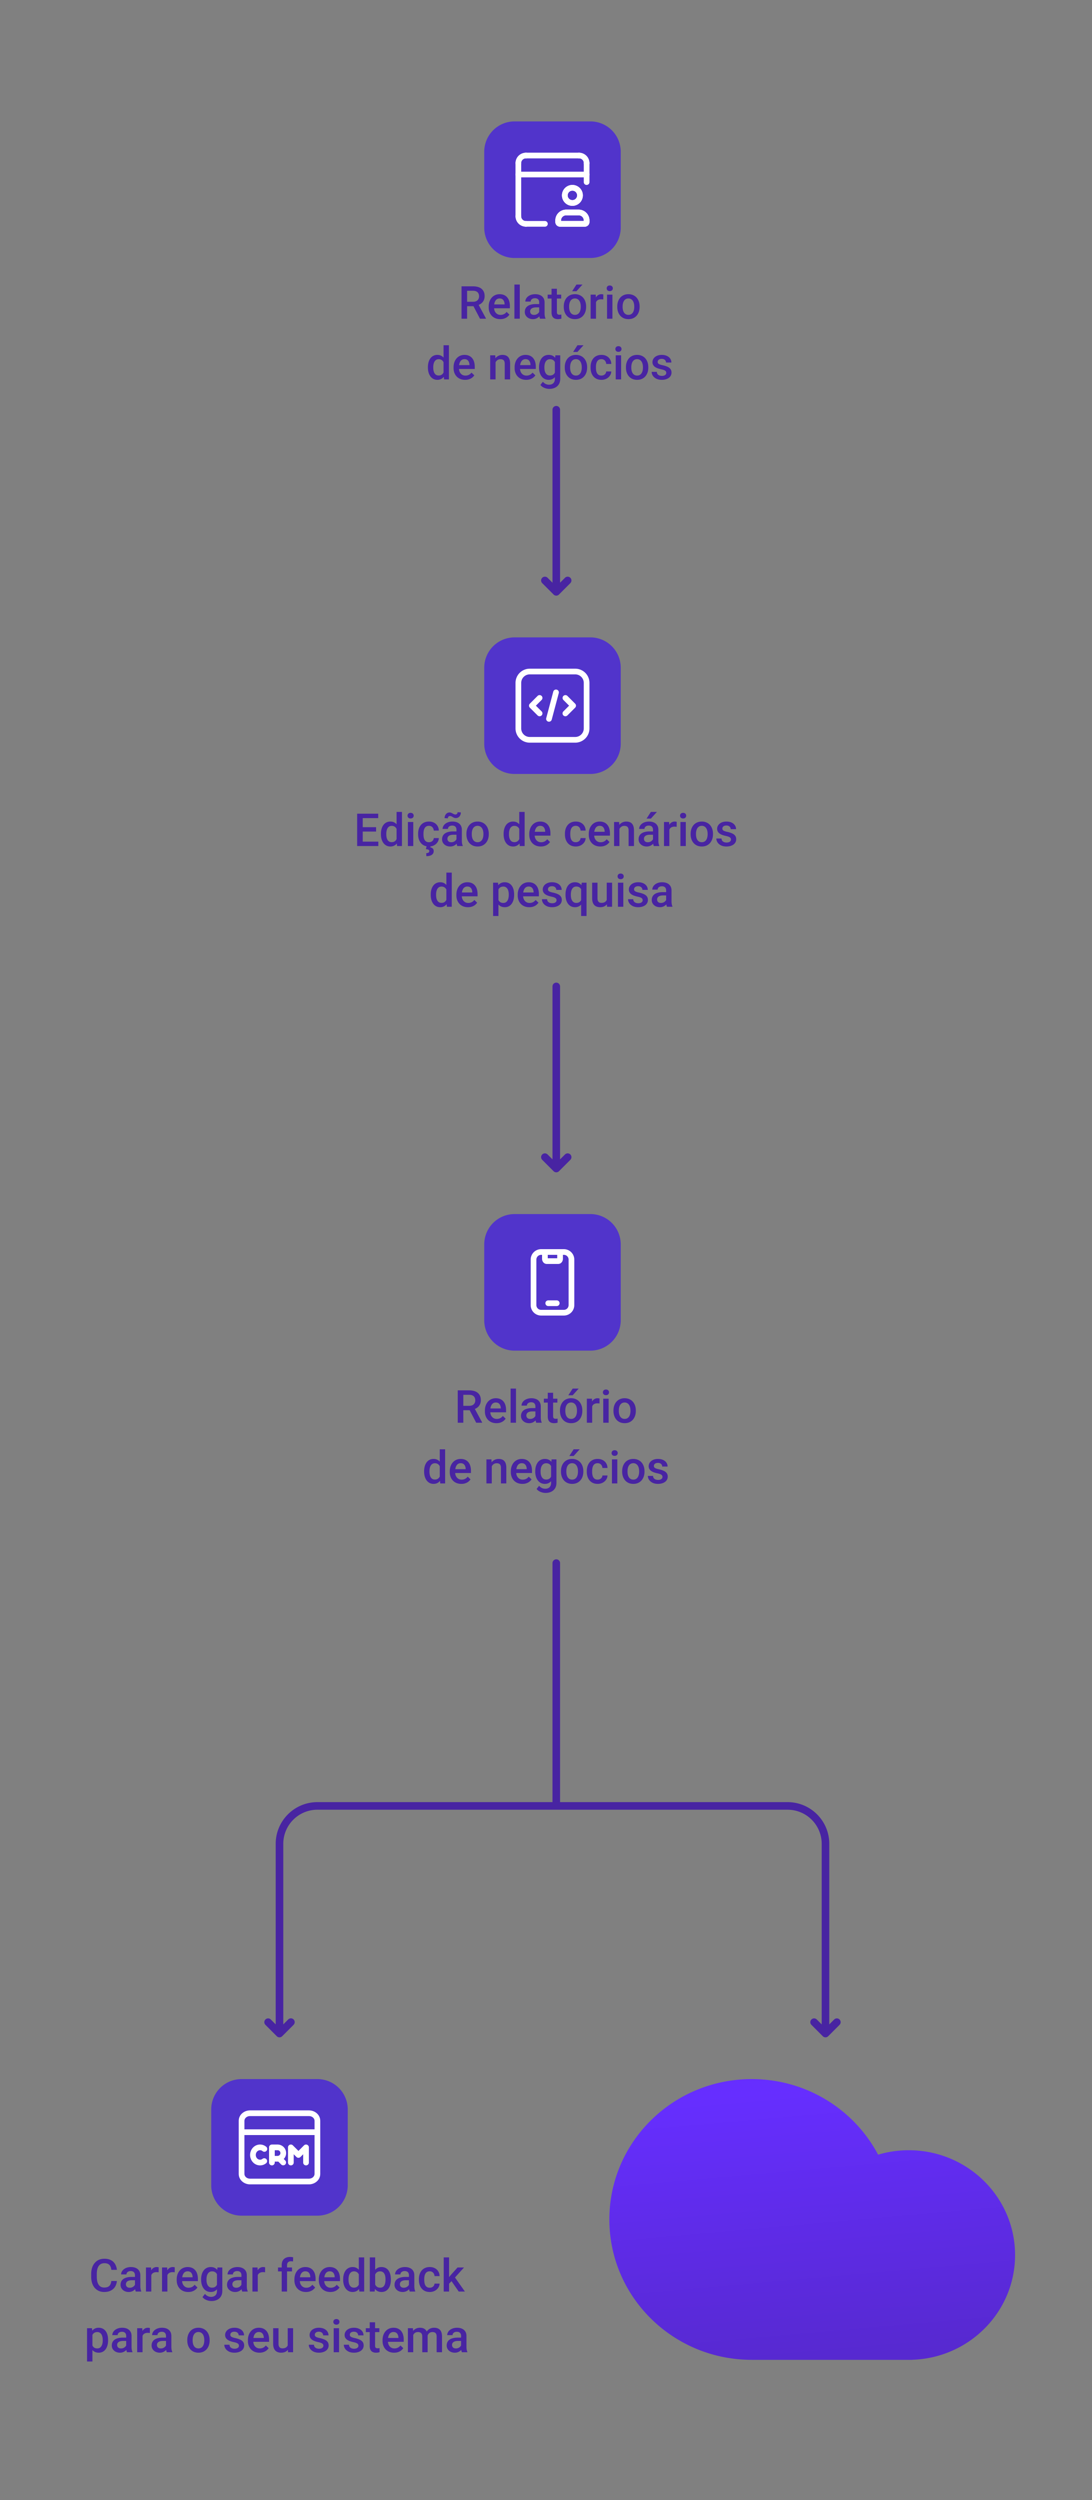 <svg width="288" height="659" fill="none" xmlns="http://www.w3.org/2000/svg"><rect width="100%" height="100%" fill="#808080" stroke="none"/><path d="M127.711 40a8 8 0 018-8h20a8 8 0 018 8v20a8 8 0 01-8 8h-20a8 8 0 01-8-8V40zM127.711 176a8 8 0 018-8h20a8 8 0 018 8v20a8 8 0 01-8 8h-20a8 8 0 01-8-8v-20zM127.711 328a8 8 0 018-8h20a8 8 0 018 8v20a8 8 0 01-8 8h-20a8 8 0 01-8-8v-20zM55.71 556a8 8 0 018-8h20a8 8 0 018 8v20a8 8 0 01-8 8h-20a8 8 0 01-8-8v-20z" fill="#5134CB"/><path fill-rule="evenodd" clip-rule="evenodd" d="M149.304 55.253H152.622a2.852 2.852 0 012.843 2.842v.409c0 .69-.56 1.25-1.251 1.25h-6.502a1.25 1.25 0 01-1.251-1.25v-.409a2.852 2.852 0 012.843-2.842zm.003 1.5a1.351 1.351 0 00-1.346 1.346v.155h6.004v-.155a1.351 1.351 0 00-1.347-1.346h-3.311zM152.214 51.496a1.25 1.25 0 10-2.502.01 1.25 1.25 0 002.502-.01zm-1.258-2.746a2.751 2.751 0 11.014 5.502 2.751 2.751 0 01-.014-5.502zM136.707 56.253a.75.75 0 01.75.75c0 .69.56 1.25 1.251 1.25a.75.75 0 010 1.5 2.751 2.751 0 01-2.751-2.75.75.75 0 01.75-.75z" fill="#fff"/><path fill-rule="evenodd" clip-rule="evenodd" d="M136.707 42.247a.75.75 0 01.75.75v14.006a.75.75 0 01-1.5 0V42.997a.75.75 0 01.75-.75zM137.958 59.004a.75.75 0 01.75-.75h5.002a.75.75 0 010 1.5h-5.002a.75.75 0 01-.75-.75zM151.964 40.996a.75.75 0 01.75-.75 2.751 2.751 0 012.751 2.751.75.75 0 01-1.5 0c0-.69-.56-1.25-1.251-1.25a.75.75 0 01-.75-.75z" fill="#fff"/><path fill-rule="evenodd" clip-rule="evenodd" d="M154.715 42.247a.75.75 0 01.75.75V48a.75.75 0 01-1.5 0v-5.002a.75.75 0 01.75-.75zM137.958 40.996a.75.75 0 01.75-.75h14.006a.75.75 0 010 1.5h-14.006a.75.75 0 01-.75-.75z" fill="#fff"/><path fill-rule="evenodd" clip-rule="evenodd" d="M135.957 42.997c0-1.52 1.232-2.75 2.751-2.75a.75.75 0 010 1.5 1.25 1.25 0 00-1.251 1.25.75.75 0 01-1.5 0zM149.304 55.253H152.622a2.852 2.852 0 012.843 2.842v.409c0 .69-.56 1.25-1.251 1.25h-6.502a1.25 1.25 0 01-1.251-1.25v-.409a2.852 2.852 0 012.843-2.842zm.003 1.5a1.351 1.351 0 00-1.346 1.346v.155h6.004v-.155a1.351 1.351 0 00-1.347-1.346h-3.311zM148.212 51.49a2.75 2.75 0 115.501.021 2.75 2.75 0 01-5.501-.021zm2.751 1.261a1.251 1.251 0 10-1.251-1.255m1.251 1.255a1.248 1.248 0 01-1.251-1.255M135.957 45.998a.75.75 0 01.75-.75h18.008a.75.75 0 010 1.5h-18.008a.75.75 0 01-.75-.75z" fill="#fff"/><path d="M146.834 181.775a.75.75 0 01.532.918l-1.86 7a.75.75 0 01-1.449-.385l1.86-7a.75.75 0 01.917-.533zM149.644 183.428a.75.75 0 00-1.061 1.06l1.511 1.512-1.511 1.512a.749.749 0 101.061 1.06l2.041-2.042a.75.75 0 000-1.06l-2.041-2.042zM142.842 183.43a.749.749 0 010 1.06l-1.51 1.51 1.51 1.51a.749.749 0 11-1.061 1.06l-2.04-2.04a.748.748 0 010-1.06l2.04-2.04a.75.75 0 011.061 0z" fill="#fff"/><path fill-rule="evenodd" clip-rule="evenodd" d="M139.711 176.25a3.75 3.75 0 00-3.75 3.75v12a3.75 3.75 0 003.75 3.75h12a3.75 3.75 0 003.75-3.75v-12a3.75 3.75 0 00-3.75-3.75h-12zm-2.25 3.75a2.25 2.25 0 012.25-2.25h12a2.25 2.25 0 012.25 2.25v12a2.25 2.25 0 01-2.25 2.25h-12a2.25 2.25 0 01-2.25-2.25v-12z" fill="#fff"/><path d="M143.842 343.5a.75.75 0 01.75-.75h2.24a.75.75 0 010 1.5h-2.24a.75.75 0 01-.75-.75z" fill="#fff"/><path fill-rule="evenodd" clip-rule="evenodd" d="M148.711 329.25a2.75 2.75 0 012.75 2.75v12a2.75 2.75 0 01-2.75 2.75h-6a2.75 2.75 0 01-2.75-2.75v-12a2.75 2.75 0 012.75-2.75h6zm-7.25 2.75c0-.691.559-1.25 1.25-1.25h.25v1.05c0 .611.437 1.35 1.25 1.35h3c.813 0 1.25-.739 1.25-1.35v-1.05h.25c.691 0 1.25.559 1.25 1.25v12a1.25 1.25 0 01-1.25 1.25h-6a1.25 1.25 0 01-1.25-1.25v-12zm3-1.25h2.5v.9h-2.5v-.9z" fill="#fff"/><path d="M147.711 108a1 1 0 00-2 0v45.586l-1.293-1.293a.999.999 0 10-1.414 1.414l3 3a1 1 0 001.414 0l3-3a.999.999 0 10-1.414-1.414l-1.293 1.293V108zM147.711 305.586l1.293-1.293a.999.999 0 111.414 1.414l-3 3a1 1 0 01-1.414 0l-3-3a.999.999 0 111.414-1.414l1.293 1.293V260a1 1 0 012 0v45.586zM207.711 475c6.075 0 11 4.925 11 11v47.586l1.293-1.293a.999.999 0 111.414 1.414l-3 3a1.002 1.002 0 01-1.414 0l-3-3a.999.999 0 111.414-1.414l1.293 1.293V486a9 9 0 00-9-9h-124a9 9 0 00-9 9v47.586l1.293-1.293a1 1 0 111.414 1.414l-3 3a1 1 0 01-1.425-.011l-2.99-2.989a1 1 0 111.415-1.414l1.293 1.293V486c0-6.075 4.925-11 11-11h62v-63a1 1 0 012 0v63h60z" fill="#4824A2"/><path d="M239.537 622h-41.213l-.061-.001c-20.739 0-37.552-16.565-37.552-36.999 0-20.435 16.813-37 37.552-37 14.487 0 27.059 8.083 33.321 19.922a28.41 28.41 0 018.091-1.168c15.484 0 28.036 12.367 28.036 27.623 0 14.961-12.072 27.145-27.143 27.609V622H239.537z" fill="url(#paint0_linear_3930_5755)"/><path d="M68.586 566.75c-.576 0-1.125.513-1.125 1.25s.549 1.25 1.125 1.25c.241 0 .467-.084.656-.235a.75.75 0 01.938 1.17 2.537 2.537 0 01-1.594.565c-1.495 0-2.625-1.278-2.625-2.75s1.13-2.75 2.625-2.75c.603 0 1.156.213 1.594.565a.75.75 0 11-.938 1.17 1.042 1.042 0 00-.656-.235z" fill="#fff"/><path fill-rule="evenodd" clip-rule="evenodd" d="M71.71 565.25a.75.75 0 00-.75.75v4a.75.75 0 001.5 0v-.25h.75c.062 0 .123-.002.183-.007l.788.787a.75.75 0 001.06-1.06l-.409-.41a2.25 2.25 0 00-1.621-3.81h-1.5zm.75 1.5v1.5h.75a.75.75 0 000-1.5h-.75z" fill="#fff"/><path d="M76.277 565.388a.75.75 0 00-.316.612v4a.75.75 0 001.5 0v-2.189l.709.708.01.011a.746.746 0 001.061 0l.011-.011.709-.708V570a.75.75 0 001.5 0v-4a.75.75 0 00-1.28-.53l-1.47 1.469-1.47-1.469a.75.75 0 00-.488-.219l-.042-.001a.744.744 0 00-.434.138z" fill="#fff"/><path fill-rule="evenodd" clip-rule="evenodd" d="M62.96 559c0-1.592 1.408-2.75 2.973-2.75H81.49c1.565 0 2.972 1.158 2.972 2.75v14c0 1.592-1.407 2.75-2.972 2.75H65.933c-1.566 0-2.972-1.158-2.972-2.75v-14zm1.5 0c0-.618.583-1.25 1.473-1.25H81.49c.89 0 1.472.632 1.472 1.25v2.25h-18.5V559zm18.5 3.75V573c0 .618-.581 1.25-1.471 1.25H65.933c-.89 0-1.472-.632-1.472-1.25v-10.25h18.5z" fill="#fff"/><path fill-rule="evenodd" clip-rule="evenodd" d="M124.738 75.469h-3.017V84h1.47v-3.293h1.677L126.59 84h1.57v-.076l-1.922-3.556a3 3 0 00.68-.387c.285-.223.506-.497.662-.82.156-.325.234-.7.234-1.126 0-.558-.123-1.027-.369-1.406a2.24 2.24 0 00-1.049-.867c-.457-.196-1.009-.293-1.658-.293zm-1.547 4.072h1.571c.351 0 .644-.063.879-.188.234-.124.41-.294.527-.51a1.5 1.5 0 00.182-.737c0-.297-.059-.555-.176-.774a1.13 1.13 0 00-.528-.51c-.238-.12-.541-.181-.908-.181h-1.547v2.9zM130.662 83.889c.379.152.803.228 1.272.228.414 0 .777-.056 1.089-.17.317-.113.584-.26.803-.44.219-.183.397-.374.533-.573l-.744-.721c-.195.25-.426.443-.691.58a1.959 1.959 0 01-.908.205c-.27 0-.51-.049-.721-.146a1.608 1.608 0 01-.539-.416 1.835 1.835 0 01-.34-.616 2.466 2.466 0 01-.104-.568h4.159v-.604c0-.457-.057-.875-.17-1.254a2.694 2.694 0 00-.504-.978 2.238 2.238 0 00-.844-.644c-.34-.153-.736-.229-1.189-.229-.41 0-.791.076-1.143.228a2.599 2.599 0 00-.914.663 3.047 3.047 0 00-.603 1.03 3.954 3.954 0 00-.217 1.349v.234c0 .434.07.838.211 1.213.14.375.341.7.603.978.266.278.586.494.961.65zm-.321-3.65a3.47 3.47 0 01.057-.311 2.27 2.27 0 01.282-.68c.121-.188.271-.33.451-.428a1.27 1.27 0 01.627-.152c.312 0 .562.068.75.205.187.137.326.316.416.54.094.222.144.46.152.714v.111h-2.735z" fill="#4824A2"/><path d="M137.084 84v-9h-1.418v9h1.418z" fill="#4824A2"/><path fill-rule="evenodd" clip-rule="evenodd" d="M142.251 83.374a2.2 2.2 0 01-1.698.743c-.414 0-.783-.082-1.108-.246a1.965 1.965 0 01-.761-.674 1.745 1.745 0 01-.276-.966c0-.337.063-.633.188-.891.129-.262.316-.48.562-.656.25-.176.555-.309.914-.399.36-.094.77-.14 1.231-.14h.902v-.44c0-.227-.041-.422-.123-.586a.861.861 0 00-.375-.38 1.281 1.281 0 00-.621-.136c-.231 0-.43.04-.598.118a.959.959 0 00-.392.316.762.762 0 00-.141.451h-1.406c0-.25.06-.492.181-.726a1.95 1.95 0 01.528-.627 2.63 2.63 0 01.826-.434c.32-.105.68-.158 1.078-.158.477 0 .899.08 1.266.24.371.16.662.403.873.727.215.32.322.722.322 1.207v2.818c0 .29.02.549.059.78.043.226.103.423.181.591V84h-1.447a2.519 2.519 0 01-.158-.58l-.007-.046zm-.046-1.164a1.493 1.493 0 01-.105.173 1.553 1.553 0 01-.516.44 1.556 1.556 0 01-.756.175c-.215 0-.398-.039-.551-.117a.822.822 0 01-.339-.322.928.928 0 01-.118-.463.91.91 0 01.399-.791 1.42 1.42 0 01.498-.211c.199-.051.429-.076.691-.076h.797v1.192z" fill="#4824A2"/><path d="M148.006 78.691v-1.03h-1.131v-1.554h-1.412v1.553h-1.031v1.031h1.031v3.645c0 .433.07.781.211 1.043.14.262.336.451.586.568.25.114.537.17.861.17.199 0 .375-.014.527-.04.157-.028.293-.06.411-.095l-.006-1.078a2.886 2.886 0 01-.217.035c-.09.012-.184.018-.281.018-.137 0-.256-.017-.358-.053a.442.442 0 01-.24-.205c-.055-.105-.082-.256-.082-.451v-3.557h1.131z" fill="#4824A2"/><path fill-rule="evenodd" clip-rule="evenodd" d="M148.686 80.766v.134c0 .457.066.881.199 1.272.133.39.326.732.58 1.025.254.29.562.516.926.68.367.16.783.24 1.248.24.461 0 .873-.08 1.236-.24.363-.164.672-.39.926-.68.254-.293.447-.635.58-1.025.133-.39.199-.815.199-1.272v-.134c0-.457-.066-.881-.199-1.272a2.97 2.97 0 00-.58-1.025 2.582 2.582 0 00-.932-.68 2.985 2.985 0 00-1.242-.246c-.461 0-.875.082-1.242.246-.364.16-.672.387-.926.68-.25.289-.441.63-.574 1.025-.133.39-.199.815-.199 1.272zm1.412.134v-.134c0-.282.029-.547.088-.797a2.11 2.11 0 01.275-.674c.125-.195.283-.348.475-.457a1.35 1.35 0 01.691-.17 1.34 1.34 0 011.166.627c.129.195.223.42.281.674.063.25.094.515.094.797v.134c0 .285-.031.555-.094.809-.058.254-.15.477-.275.668a1.357 1.357 0 01-.481.451c-.191.11-.418.164-.679.164-.27 0-.502-.055-.698-.164a1.362 1.362 0 01-.48-.451 2.043 2.043 0 01-.275-.668 3.565 3.565 0 01-.088-.809z" fill="#4824A2"/><path d="M152.031 75l-1.142 1.764h1.142L153.625 75h-1.594zM157.182 79.667V84h-1.412v-6.34h1.347l.04.745a1.802 1.802 0 01.622-.645c.242-.145.522-.217.838-.217a1.76 1.76 0 01.504.076l-.012 1.313a3.679 3.679 0 00-.574-.047c-.242 0-.455.035-.639.105a1.205 1.205 0 00-.714.677zM161.518 84v-6.34H160.1V84h1.418zM160.217 75.463a.721.721 0 00-.211.533c0 .211.07.387.211.527.144.141.344.211.597.211.25 0 .448-.07.592-.21a.704.704 0 00.217-.528.71.71 0 00-.217-.533c-.144-.145-.342-.217-.592-.217-.253 0-.453.072-.597.217z" fill="#4824A2"/><path fill-rule="evenodd" clip-rule="evenodd" d="M162.795 80.766v.134c0 .457.066.881.199 1.272.133.39.326.732.58 1.025.254.29.563.516.926.68.367.16.783.24 1.248.24.461 0 .873-.08 1.236-.24.364-.164.672-.39.926-.68.254-.293.447-.635.58-1.025.133-.39.199-.815.199-1.272v-.134c0-.457-.066-.881-.199-1.272a2.97 2.97 0 00-.58-1.025 2.578 2.578 0 00-.931-.68 2.993 2.993 0 00-1.243-.246c-.461 0-.875.082-1.242.246-.363.16-.672.387-.926.68-.25.289-.441.63-.574 1.025-.133.39-.199.815-.199 1.272zm1.412.134v-.134c0-.282.029-.547.088-.797.059-.254.15-.479.275-.674.125-.195.284-.348.475-.457.195-.113.426-.17.691-.17.266 0 .494.057.686.17.195.11.355.262.48.457.129.195.223.42.282.674a3.3 3.3 0 01.093.797v.134a3.4 3.4 0 01-.093.809 2.066 2.066 0 01-.276.668 1.362 1.362 0 01-.48.451c-.192.11-.418.164-.68.164-.269 0-.502-.055-.697-.164a1.357 1.357 0 01-.481-.451 2.065 2.065 0 01-.275-.668 3.565 3.565 0 01-.088-.809zM117.046 99.322a2.098 2.098 0 01-.698.572 2.19 2.19 0 01-1.014.223c-.383 0-.729-.08-1.037-.24a2.281 2.281 0 01-.779-.674 3.185 3.185 0 01-.493-1.02 4.644 4.644 0 01-.17-1.283v-.123c0-.48.057-.918.17-1.312a3.1 3.1 0 01.493-1.026c.214-.289.476-.51.785-.662a2.274 2.274 0 011.043-.234c.383 0 .718.074 1.008.223.238.122.447.288.626.498V91h1.418v9h-1.283l-.069-.678zm-.066-3.85a1.6 1.6 0 00-.199-.312 1.205 1.205 0 00-.451-.351 1.416 1.416 0 00-.627-.13c-.258 0-.476.055-.656.165-.18.11-.328.26-.445.45a2.184 2.184 0 00-.252.669 3.843 3.843 0 00-.082.814v.123c0 .29.025.559.076.809.054.25.138.47.252.662.113.188.259.336.439.445.184.106.403.159.656.159.321 0 .584-.07.791-.211.207-.141.37-.33.487-.569l.011-.023v-2.7zM121.398 99.889c.379.152.803.228 1.272.228.414 0 .777-.056 1.09-.17.316-.113.584-.26.802-.44.219-.183.397-.374.534-.573l-.744-.721c-.196.25-.426.443-.692.58a1.953 1.953 0 01-.908.205c-.27 0-.51-.049-.721-.146a1.618 1.618 0 01-.539-.416 1.853 1.853 0 01-.34-.616 2.52 2.52 0 01-.104-.568h4.159v-.604c0-.457-.057-.875-.17-1.254a2.663 2.663 0 00-.504-.978 2.23 2.23 0 00-.844-.644c-.339-.153-.736-.229-1.189-.229-.41 0-.791.076-1.143.228a2.599 2.599 0 00-.914.663 3.063 3.063 0 00-.603 1.03 3.954 3.954 0 00-.217 1.349v.234c0 .434.07.838.211 1.213.141.375.342.7.604.978.265.278.585.494.96.65zm-.321-3.65c.015-.109.034-.213.058-.311.066-.266.16-.492.281-.68.121-.188.272-.33.451-.428.184-.101.393-.152.627-.152.313 0 .563.068.75.205.188.137.326.316.416.54.094.222.145.46.152.714v.111h-2.735z" fill="#4824A2"/><path d="M130.697 95.494V100h-1.412v-6.34h1.33l.047.764a2.285 2.285 0 01.826-.659 2.353 2.353 0 011.032-.222c.304 0 .58.043.826.129.25.082.463.217.638.404.18.188.317.432.411.733.093.297.14.662.14 1.095V100h-1.418v-4.102c0-.304-.045-.544-.135-.72a.752.752 0 00-.38-.381 1.432 1.432 0 00-.616-.117c-.242 0-.459.05-.65.152s-.354.24-.486.416c-.057.077-.108.16-.153.246z" fill="#4824A2"/><path fill-rule="evenodd" clip-rule="evenodd" d="M137.5 99.889c.379.152.803.228 1.271.228.415 0 .778-.056 1.09-.17.317-.113.584-.26.803-.44.219-.183.397-.374.533-.573l-.744-.721c-.195.25-.426.443-.691.58a1.959 1.959 0 01-.908.205c-.27 0-.51-.049-.721-.146a1.608 1.608 0 01-.539-.416 1.835 1.835 0 01-.34-.616 2.466 2.466 0 01-.104-.568h4.159v-.604c0-.457-.057-.875-.17-1.254a2.694 2.694 0 00-.504-.978 2.238 2.238 0 00-.844-.644c-.34-.153-.736-.229-1.189-.229-.411 0-.791.076-1.143.228a2.59 2.59 0 00-.914.663 3.065 3.065 0 00-.604 1.03 3.979 3.979 0 00-.216 1.349v.234c0 .434.07.838.211 1.213.14.375.341.7.603.978.266.278.586.494.961.65zm-.321-3.65a3.47 3.47 0 01.057-.311c.067-.266.16-.492.282-.68.121-.188.271-.33.451-.428a1.27 1.27 0 01.627-.152c.312 0 .562.068.75.205.187.137.326.316.416.54.093.222.144.46.152.714v.111h-2.735zM147.754 93.66h-1.283l-.059.65a1.957 1.957 0 00-.662-.544c-.289-.149-.639-.223-1.049-.223-.394 0-.748.078-1.06.234a2.189 2.189 0 00-.797.662 3.097 3.097 0 00-.504 1.026 4.606 4.606 0 00-.176 1.312v.123c0 .461.059.89.176 1.284.117.39.285.73.504 1.02.222.288.488.513.797.673.312.16.662.24 1.048.24.395 0 .737-.074 1.026-.223.24-.121.449-.285.627-.492v.451c0 .333-.063.614-.188.844a1.221 1.221 0 01-.533.522c-.226.121-.502.181-.826.181-.301 0-.588-.062-.861-.187a2.143 2.143 0 01-.75-.592l-.663.832c.184.25.413.451.686.604a3.508 3.508 0 001.664.445c.57 0 1.072-.106 1.506-.316.434-.207.771-.51 1.014-.909.242-.398.363-.882.363-1.453V93.66zm-1.412 1.777v2.77a1.359 1.359 0 01-.487.557c-.21.14-.482.21-.814.21-.254 0-.475-.052-.662-.158a1.377 1.377 0 01-.457-.445 2.252 2.252 0 01-.264-.662 3.825 3.825 0 01-.082-.809v-.123c0-.289.029-.56.088-.814.059-.254.147-.477.264-.668a1.34 1.34 0 01.463-.451c.187-.11.408-.164.662-.164.25 0 .467.043.65.129.184.082.336.199.457.351.069.084.129.177.182.277zM148.949 96.766v.134c0 .457.067.881.199 1.272.133.39.327.732.581 1.025.253.29.562.516.925.68.367.16.784.24 1.248.24.461 0 .873-.08 1.237-.24a2.68 2.68 0 00.925-.68c.254-.293.448-.635.581-1.025.132-.39.199-.815.199-1.272v-.134c0-.457-.067-.881-.199-1.272a2.972 2.972 0 00-.581-1.025 2.57 2.57 0 00-.931-.68 2.988 2.988 0 00-1.242-.246 3.02 3.02 0 00-1.243.246c-.363.16-.671.387-.925.68-.25.289-.442.63-.575 1.025-.132.39-.199.815-.199 1.272zm1.412.134v-.134c0-.282.03-.547.088-.797.059-.254.151-.479.276-.674.125-.195.283-.348.474-.457.196-.113.426-.17.692-.17.265 0 .494.057.685.17.195.11.356.262.481.457.129.195.222.42.281.674a3.3 3.3 0 01.094.797v.134a3.4 3.4 0 01-.094.809c-.059.254-.15.477-.276.668a1.354 1.354 0 01-.48.451c-.191.11-.418.164-.68.164-.269 0-.502-.055-.697-.164a1.362 1.362 0 01-.48-.451 2.066 2.066 0 01-.276-.668 3.623 3.623 0 01-.088-.809z" fill="#4824A2"/><path d="M152.295 91l-1.143 1.764h1.143L153.889 91h-1.594zM159.238 98.857a1.39 1.39 0 01-.621.135c-.289 0-.527-.056-.715-.17a1.297 1.297 0 01-.445-.463 2.182 2.182 0 01-.223-.662 4.419 4.419 0 01-.064-.761v-.206c0-.261.021-.513.064-.755.047-.246.123-.467.229-.662.105-.2.252-.356.439-.47.188-.116.424-.175.709-.175.258 0 .479.057.662.17.188.113.332.266.434.457.105.187.164.398.176.633h1.33a2.366 2.366 0 00-.346-1.242 2.25 2.25 0 00-.902-.838c-.383-.204-.828-.305-1.336-.305-.481 0-.9.084-1.26.252a2.445 2.445 0 00-.896.686 3.019 3.019 0 00-.539 1.019 4.156 4.156 0 00-.176 1.23v.206c0 .437.058.847.176 1.23.121.383.3.72.539 1.014.238.293.537.523.896.691.36.164.781.246 1.266.246.469 0 .896-.097 1.283-.293.387-.199.697-.467.932-.802.234-.337.355-.71.363-1.12h-1.33a1.052 1.052 0 01-.194.569 1.17 1.17 0 01-.451.386zM163.809 100v-6.34h-1.418V100h1.418zM162.508 91.463a.721.721 0 00-.211.533c0 .211.07.387.211.527.144.141.344.211.597.211.25 0 .448-.07.592-.21a.704.704 0 00.217-.528.71.71 0 00-.217-.533c-.144-.145-.342-.217-.592-.217-.253 0-.453.072-.597.217z" fill="#4824A2"/><path fill-rule="evenodd" clip-rule="evenodd" d="M165.086 96.766v.134c0 .457.066.881.199 1.272.133.39.326.732.58 1.025.254.29.563.516.926.68.367.16.783.24 1.248.24.461 0 .873-.08 1.236-.24.364-.164.672-.39.926-.68.254-.293.447-.635.58-1.025.133-.39.199-.815.199-1.272v-.134c0-.457-.066-.881-.199-1.272a2.97 2.97 0 00-.58-1.025 2.578 2.578 0 00-.931-.68 2.993 2.993 0 00-1.243-.246c-.461 0-.875.082-1.242.246-.363.16-.672.387-.926.68-.25.289-.441.63-.574 1.025-.133.39-.199.815-.199 1.272zm1.412.134v-.134c0-.282.029-.547.088-.797.059-.254.15-.479.275-.674.125-.195.284-.348.475-.457.195-.113.426-.17.691-.17.266 0 .494.057.686.17.195.11.355.262.48.457.129.195.223.42.282.674a3.3 3.3 0 01.093.797v.134a3.4 3.4 0 01-.093.809 2.066 2.066 0 01-.276.668 1.362 1.362 0 01-.48.451c-.192.11-.418.164-.68.164-.269 0-.502-.055-.697-.164a1.357 1.357 0 01-.481-.451 2.065 2.065 0 01-.275-.668 3.565 3.565 0 01-.088-.809z" fill="#4824A2"/><path d="M175.615 97.902c.071.114.106.24.106.381a.67.67 0 01-.135.41.92.92 0 01-.393.282c-.172.066-.384.1-.638.1-.211 0-.416-.034-.616-.1a1.166 1.166 0 01-.492-.334c-.129-.157-.201-.366-.217-.627h-1.365c0 .347.102.683.305 1.008.207.32.51.584.908.79.399.204.885.305 1.459.305.391 0 .742-.047 1.055-.14.316-.094.588-.225.814-.393a1.75 1.75 0 00.516-.603c.121-.235.182-.493.182-.774 0-.379-.094-.691-.282-.938-.187-.25-.457-.453-.808-.609a5.888 5.888 0 00-1.248-.392 5.753 5.753 0 01-.645-.17 1.718 1.718 0 01-.398-.188.673.673 0 01-.211-.228.75.75 0 01.052-.686.834.834 0 01.352-.293c.16-.078.361-.117.604-.117.253 0 .464.047.632.14.168.09.293.21.375.358a.9.9 0 01.129.469h1.412a1.78 1.78 0 00-.304-1.02c-.203-.305-.496-.545-.879-.72-.379-.18-.834-.27-1.365-.27-.375 0-.715.05-1.02.152a2.37 2.37 0 00-.768.416 1.85 1.85 0 00-.486.61c-.113.23-.17.474-.17.732 0 .266.055.5.164.703.11.203.264.38.463.528.199.148.438.275.715.38.281.102.59.19.926.264.383.078.672.164.867.258.199.094.334.2.404.316zM99.78 223v-1.166h-4.114v-2.654h3.522v-1.149h-3.522v-2.39h4.084v-1.172h-5.555V223h5.584z" fill="#4824A2"/><path fill-rule="evenodd" clip-rule="evenodd" d="M104.655 222.322a2.103 2.103 0 01-.698.573 2.196 2.196 0 01-1.014.222c-.382 0-.728-.08-1.037-.24a2.3 2.3 0 01-.779-.674 3.166 3.166 0 01-.492-1.019 4.615 4.615 0 01-.17-1.284v-.123c0-.48.056-.918.17-1.312.113-.399.277-.74.492-1.026.215-.289.477-.509.785-.662a2.28 2.28 0 011.043-.234c.383 0 .719.074 1.008.223.238.122.447.288.627.498V214h1.418v9h-1.283l-.07-.678zm-.065-3.85a1.658 1.658 0 00-.199-.312 1.21 1.21 0 00-.452-.351 1.408 1.408 0 00-.627-.129c-.257 0-.476.054-.656.164-.179.109-.328.26-.445.451a2.232 2.232 0 00-.252.668 3.84 3.84 0 00-.082.814v.123c0 .289.025.559.076.809.055.25.139.471.252.662.113.188.26.336.44.445.183.106.402.159.656.159.32 0 .584-.071.791-.211.207-.141.369-.33.486-.569l.012-.023v-2.7z" fill="#4824A2"/><path d="M108.996 223v-6.34h-1.418V223h1.418zM107.695 214.463a.725.725 0 00-.211.533c0 .211.071.387.211.527.145.141.344.211.598.211.25 0 .447-.07.592-.211a.706.706 0 00.217-.527.715.715 0 00-.217-.533c-.145-.145-.342-.217-.592-.217-.254 0-.453.072-.598.217zM113.754 221.857c-.184.09-.391.135-.621.135-.289 0-.528-.056-.715-.17a1.282 1.282 0 01-.445-.463 2.153 2.153 0 01-.223-.662 4.415 4.415 0 01-.064-.761v-.206c0-.261.021-.513.064-.755.047-.246.123-.467.229-.663.105-.199.251-.355.439-.468.187-.117.424-.176.709-.176.258 0 .478.057.662.17.188.113.332.266.434.457.105.187.164.398.175.633h1.331a2.372 2.372 0 00-.346-1.242 2.247 2.247 0 00-.903-.838c-.382-.203-.828-.305-1.335-.305-.481 0-.901.084-1.26.252-.36.164-.658.393-.897.685a3.037 3.037 0 00-.539 1.02 4.19 4.19 0 00-.176 1.23v.206c0 .437.059.847.176 1.23.121.383.301.721.539 1.014a2.504 2.504 0 001.513.881l-.171.765c.207.016.375.041.504.076.133.036.23.086.293.153.062.066.094.16.094.281a.424.424 0 01-.112.305.607.607 0 01-.287.17 1.336 1.336 0 01-.41.058l.041.797c.317 0 .594-.031.832-.094.242-.062.444-.152.604-.269.164-.114.287-.25.369-.41.082-.161.123-.34.123-.539 0-.336-.094-.581-.281-.733a1.325 1.325 0 00-.61-.281l.053-.247c.318-.04.615-.129.891-.269a2.52 2.52 0 00.931-.803c.235-.335.356-.709.364-1.119h-1.331a1.052 1.052 0 01-.193.569 1.17 1.17 0 01-.451.386z" fill="#4824A2"/><path fill-rule="evenodd" clip-rule="evenodd" d="M120.433 222.374a2.217 2.217 0 01-.831.585 2.23 2.23 0 01-.868.158c-.414 0-.783-.082-1.107-.246a1.969 1.969 0 01-.762-.674 1.75 1.75 0 01-.275-.967c0-.335.062-.632.187-.89a1.74 1.74 0 01.563-.656c.25-.176.555-.309.914-.399.359-.094.769-.14 1.23-.14h.903v-.44c0-.226-.041-.422-.123-.586a.863.863 0 00-.375-.381c-.164-.09-.371-.134-.621-.134-.231 0-.43.039-.598.117a.966.966 0 00-.393.316.768.768 0 00-.14.451h-1.407c0-.25.061-.492.182-.726.121-.235.297-.444.527-.627a2.64 2.64 0 01.827-.434c.32-.105.679-.158 1.078-.158.476 0 .898.08 1.265.24.371.16.662.403.873.727.215.32.323.722.323 1.207v2.818c0 .289.019.549.058.779.043.227.104.424.182.592V223h-1.447a2.515 2.515 0 01-.159-.58l-.006-.046zm-.046-1.164a1.367 1.367 0 01-.106.173 1.556 1.556 0 01-.515.439 1.558 1.558 0 01-.756.176c-.215 0-.399-.039-.551-.117a.827.827 0 01-.34-.322.94.94 0 01-.117-.463c0-.168.033-.319.1-.451a.91.91 0 01.298-.34 1.42 1.42 0 01.498-.211c.2-.051.43-.076.692-.076h.797v1.192z" fill="#4824A2"/><path d="M121.541 214.135l-.861-.065a.62.62 0 01-.159.44.501.501 0 01-.38.17c-.153 0-.291-.028-.416-.082a3.9 3.9 0 01-.37-.188 2.32 2.32 0 00-.375-.181 1.089 1.089 0 00-.433-.083c-.246 0-.467.067-.662.2-.196.133-.35.312-.463.539a1.68 1.68 0 00-.17.761l.867.047c0-.183.051-.33.152-.439a.513.513 0 01.381-.164.92.92 0 01.405.082c.117.051.23.111.339.182.11.07.231.132.364.187.133.055.295.082.486.082.246 0 .467-.064.662-.193.196-.129.35-.305.463-.528.113-.226.17-.482.17-.767z" fill="#4824A2"/><path fill-rule="evenodd" clip-rule="evenodd" d="M123.012 219.766v.134c0 .457.066.881.199 1.272.133.39.326.732.58 1.025.254.289.563.516.926.68.367.16.783.24 1.248.24.461 0 .873-.08 1.236-.24.363-.164.672-.391.926-.68.254-.293.447-.635.58-1.025.133-.391.199-.815.199-1.272v-.134c0-.457-.066-.881-.199-1.272a2.973 2.973 0 00-.58-1.025 2.582 2.582 0 00-.932-.68 2.986 2.986 0 00-1.242-.246c-.461 0-.875.082-1.242.246-.363.16-.672.387-.926.68-.25.289-.441.631-.574 1.025a3.926 3.926 0 00-.199 1.272zm1.412.134v-.134c0-.282.029-.547.088-.797.058-.254.15-.479.275-.674.125-.195.283-.348.475-.457.195-.113.426-.17.691-.17.266 0 .494.057.686.17.195.109.355.262.48.457.129.195.223.42.281.674.063.25.094.515.094.797v.134c0 .286-.031.555-.094.809-.058.254-.15.477-.275.668a1.363 1.363 0 01-.48.451c-.192.11-.418.164-.68.164-.27 0-.502-.054-.697-.164a1.357 1.357 0 01-.481-.451 2.038 2.038 0 01-.275-.668 3.563 3.563 0 01-.088-.809zM137.01 222.322a2.093 2.093 0 01-.698.573 2.192 2.192 0 01-1.013.222c-.383 0-.729-.08-1.037-.24a2.293 2.293 0 01-.78-.674 3.208 3.208 0 01-.492-1.019 4.652 4.652 0 01-.17-1.284v-.123c0-.48.057-.918.17-1.312.114-.399.278-.74.492-1.026a2.17 2.17 0 01.786-.662 2.277 2.277 0 011.043-.234c.382 0 .718.074 1.007.223.239.122.447.288.627.498V214h1.418v9h-1.283l-.07-.678zm-.065-3.85a1.61 1.61 0 00-.199-.312 1.207 1.207 0 00-.451-.351 1.415 1.415 0 00-.627-.129 1.23 1.23 0 00-.656.164c-.18.109-.328.26-.446.451a2.232 2.232 0 00-.252.668 3.906 3.906 0 00-.082.814v.123c0 .289.026.559.077.809.054.25.138.471.252.662.113.188.259.336.439.445.184.106.402.159.656.159.321 0 .584-.071.791-.211.207-.141.369-.33.487-.569l.011-.023v-2.7zM141.363 222.889a3.39 3.39 0 001.272.228c.414 0 .777-.056 1.09-.17.316-.113.584-.259.802-.439.219-.184.397-.375.534-.574l-.745-.721c-.195.25-.425.443-.691.58a1.952 1.952 0 01-.908.205c-.27 0-.51-.049-.721-.146a1.623 1.623 0 01-.539-.416 1.854 1.854 0 01-.34-.616 2.517 2.517 0 01-.104-.568h4.159v-.604c0-.457-.057-.875-.17-1.253a2.66 2.66 0 00-.504-.979 2.25 2.25 0 00-.844-.645c-.34-.152-.736-.228-1.189-.228-.41 0-.791.076-1.143.228a2.611 2.611 0 00-.914.663 3.037 3.037 0 00-.603 1.031 3.949 3.949 0 00-.217 1.347v.235c0 .433.07.838.211 1.213.14.375.342.701.603.978.266.278.586.494.961.651zm-.321-3.651c.015-.108.034-.211.058-.31.066-.266.16-.492.281-.68.121-.187.271-.33.451-.428.184-.101.393-.152.627-.152.312 0 .562.068.75.205.187.137.326.316.416.539.094.223.145.461.152.715v.111h-2.735z" fill="#4824A2"/><path d="M152.473 221.857c-.184.09-.391.135-.621.135-.29 0-.528-.056-.715-.17a1.293 1.293 0 01-.446-.463 2.179 2.179 0 01-.222-.662 4.415 4.415 0 01-.065-.761v-.206c0-.261.022-.513.065-.755.047-.246.123-.467.228-.663.106-.199.252-.355.44-.468.187-.117.424-.176.709-.176.258 0 .478.057.662.17.187.113.332.266.433.457.106.187.164.398.176.633h1.33a2.372 2.372 0 00-.345-1.242 2.247 2.247 0 00-.903-.838c-.383-.203-.828-.305-1.336-.305-.48 0-.9.084-1.259.252-.36.164-.659.393-.897.685a3.037 3.037 0 00-.539 1.02 4.19 4.19 0 00-.176 1.23v.206c0 .437.059.847.176 1.23.121.383.301.721.539 1.014.238.293.537.523.897.691.359.164.781.246 1.265.246.469 0 .897-.097 1.283-.293.387-.199.698-.467.932-.803.234-.335.355-.709.363-1.119h-1.33a1.06 1.06 0 01-.193.569 1.17 1.17 0 01-.451.386z" fill="#4824A2"/><path fill-rule="evenodd" clip-rule="evenodd" d="M157.055 222.889c.379.152.802.228 1.271.228.414 0 .778-.056 1.09-.17.316-.113.584-.259.803-.439.219-.184.396-.375.533-.574l-.744-.721a2.09 2.09 0 01-.692.58 1.95 1.95 0 01-.908.205c-.269 0-.51-.049-.72-.146a1.637 1.637 0 01-.54-.416 1.852 1.852 0 01-.339-.616 2.463 2.463 0 01-.105-.568h4.159v-.604a4.33 4.33 0 00-.17-1.253 2.66 2.66 0 00-.504-.979 2.238 2.238 0 00-.843-.645c-.34-.152-.737-.228-1.19-.228-.41 0-.791.076-1.142.228a2.593 2.593 0 00-.914.663 3.056 3.056 0 00-.604 1.031 3.973 3.973 0 00-.217 1.347v.235c0 .433.071.838.211 1.213.141.375.342.701.604.978.265.278.586.494.961.651zm-.321-3.651a2.89 2.89 0 01.057-.31c.066-.266.16-.492.281-.68.121-.187.272-.33.451-.428.184-.101.393-.152.627-.152.313 0 .563.068.75.205.188.137.327.316.416.539.094.223.145.461.153.715v.111h-2.735z" fill="#4824A2"/><path d="M163.365 218.494V223h-1.412v-6.34h1.33l.047.764.018-.023.011-.014c.223-.27.489-.477.797-.621a2.345 2.345 0 011.032-.223c.304 0 .58.043.826.129a1.5 1.5 0 01.638.404c.18.188.317.432.41.733.094.296.141.662.141 1.095V223h-1.418v-4.102c0-.304-.045-.544-.135-.72a.75.75 0 00-.38-.381 1.437 1.437 0 00-.616-.117c-.242 0-.459.05-.65.152a1.45 1.45 0 00-.486.416 1.811 1.811 0 00-.153.246z" fill="#4824A2"/><path fill-rule="evenodd" clip-rule="evenodd" d="M172.265 222.374a2.204 2.204 0 01-1.699.743c-.414 0-.783-.082-1.107-.246a1.969 1.969 0 01-.762-.674 1.75 1.75 0 01-.275-.967c0-.335.062-.632.187-.89a1.74 1.74 0 01.563-.656c.25-.176.555-.309.914-.399.359-.094.769-.14 1.23-.14h.903v-.44c0-.226-.041-.422-.123-.586a.863.863 0 00-.375-.381c-.164-.09-.371-.134-.621-.134-.231 0-.43.039-.598.117a.966.966 0 00-.393.316.768.768 0 00-.14.451h-1.407c0-.25.061-.492.182-.726.121-.235.297-.444.527-.627a2.64 2.64 0 01.827-.434c.32-.105.679-.158 1.078-.158.476 0 .898.08 1.265.24.371.16.663.403.873.727.215.32.323.722.323 1.207v2.818c0 .289.019.549.058.779.043.227.104.424.182.592V223h-1.447a2.515 2.515 0 01-.159-.58l-.006-.046zm-.046-1.164a1.367 1.367 0 01-.106.173 1.556 1.556 0 01-.515.439 1.558 1.558 0 01-.756.176c-.215 0-.399-.039-.551-.117a.827.827 0 01-.34-.322.94.94 0 01-.117-.463c0-.168.033-.319.1-.451a.91.91 0 01.298-.34 1.42 1.42 0 01.498-.211c.2-.051.43-.076.692-.076h.797v1.192z" fill="#4824A2"/><path d="M171.662 214l-1.142 1.764h1.142l1.594-1.764h-1.594zM176.531 218.667V223h-1.412v-6.34h1.348l.04.745.014-.024.01-.018c.16-.258.36-.459.598-.603.242-.145.521-.217.838-.217a1.81 1.81 0 01.504.076l-.012 1.313a2.717 2.717 0 00-.281-.036l-.137-.008a4.059 4.059 0 00-.156-.003 1.79 1.79 0 00-.639.105 1.207 1.207 0 00-.463.293 1.28 1.28 0 00-.252.384zM180.867 223v-6.34h-1.418V223h1.418zM179.566 214.463a.725.725 0 00-.211.533c0 .211.071.387.211.527.145.141.344.211.598.211.25 0 .447-.07.592-.211a.706.706 0 00.217-.527.715.715 0 00-.217-.533c-.145-.145-.342-.217-.592-.217-.254 0-.453.072-.598.217z" fill="#4824A2"/><path fill-rule="evenodd" clip-rule="evenodd" d="M182.145 219.766v.134c0 .457.066.881.199 1.272.133.39.326.732.58 1.025.254.289.562.516.926.68.367.16.783.24 1.248.24.461 0 .873-.08 1.236-.24.363-.164.672-.391.926-.68.254-.293.447-.635.58-1.025.133-.391.199-.815.199-1.272v-.134c0-.457-.066-.881-.199-1.272a2.973 2.973 0 00-.58-1.025 2.582 2.582 0 00-.932-.68 2.986 2.986 0 00-1.242-.246c-.461 0-.875.082-1.242.246-.364.16-.672.387-.926.68-.25.289-.441.631-.574 1.025a3.926 3.926 0 00-.199 1.272zm1.412.134v-.134c0-.282.029-.547.088-.797.058-.254.15-.479.275-.674.125-.195.283-.348.475-.457.195-.113.425-.17.691-.17a1.34 1.34 0 011.166.627c.129.195.223.42.281.674.063.25.094.515.094.797v.134c0 .286-.031.555-.094.809-.058.254-.15.477-.275.668a1.357 1.357 0 01-.481.451c-.191.11-.418.164-.679.164-.27 0-.502-.054-.698-.164a1.363 1.363 0 01-.48-.451 2.038 2.038 0 01-.275-.668 3.563 3.563 0 01-.088-.809z" fill="#4824A2"/><path d="M192.674 220.902c.07.114.105.241.105.381a.674.674 0 01-.134.41.92.92 0 01-.393.282 1.795 1.795 0 01-.639.099c-.211 0-.416-.033-.615-.099a1.176 1.176 0 01-.492-.334c-.129-.157-.201-.366-.217-.627h-1.365c0 .347.101.683.305 1.007.207.321.509.584.908.791.398.204.884.305 1.459.305.39 0 .742-.047 1.054-.14.317-.094.588-.225.815-.393.226-.172.398-.373.515-.604.122-.234.182-.492.182-.773 0-.379-.094-.691-.281-.937-.188-.25-.457-.454-.809-.61a5.835 5.835 0 00-1.248-.392 5.904 5.904 0 01-.644-.17 1.738 1.738 0 01-.399-.188.68.68 0 01-.211-.228.688.688 0 01-.058-.287.75.75 0 01.111-.399.821.821 0 01.352-.293c.16-.078.361-.117.603-.117.254 0 .465.047.633.141a.894.894 0 01.375.357.903.903 0 01.129.469h1.412c0-.379-.102-.719-.305-1.02a2.059 2.059 0 00-.879-.721c-.379-.179-.834-.269-1.365-.269-.375 0-.715.051-1.019.152a2.392 2.392 0 00-.768.416 1.848 1.848 0 00-.486.61c-.114.23-.17.474-.17.732 0 .266.054.5.164.703a1.6 1.6 0 00.463.528c.199.148.437.275.715.38.281.102.589.19.925.264.383.078.672.164.868.258.199.094.334.199.404.316z" fill="#4824A2"/><path fill-rule="evenodd" clip-rule="evenodd" d="M117.792 238.322a2.103 2.103 0 01-.698.573 2.196 2.196 0 01-1.014.222 2.22 2.22 0 01-1.037-.24 2.29 2.29 0 01-.779-.674 3.188 3.188 0 01-.493-1.019 4.653 4.653 0 01-.169-1.284v-.123c0-.48.056-.918.169-1.312.114-.399.278-.74.493-1.026.215-.289.476-.509.785-.662a2.277 2.277 0 011.043-.234c.383 0 .719.074 1.008.223.238.122.447.288.627.498V230h1.418v9h-1.284l-.069-.678zm-.065-3.85a1.662 1.662 0 00-.2-.312 1.207 1.207 0 00-.451-.351 1.415 1.415 0 00-.627-.129c-.258 0-.476.054-.656.164-.18.109-.328.26-.445.451a2.18 2.18 0 00-.252.668 3.84 3.84 0 00-.082.814v.123c0 .289.025.559.076.809.055.25.139.471.252.662.113.188.26.336.439.445.184.106.403.159.657.159.32 0 .583-.071.791-.211.207-.141.369-.33.486-.569l.012-.023v-2.7zM122.145 238.889c.378.152.802.228 1.271.228.414 0 .777-.056 1.09-.17.316-.113.584-.259.803-.439.218-.184.396-.375.533-.574l-.744-.721a2.09 2.09 0 01-.692.58 1.95 1.95 0 01-.908.205 1.71 1.71 0 01-.721-.146 1.633 1.633 0 01-.539-.416 1.872 1.872 0 01-.34-.616 2.517 2.517 0 01-.104-.568h4.159v-.604c0-.457-.057-.875-.17-1.253a2.66 2.66 0 00-.504-.979 2.246 2.246 0 00-.843-.645c-.34-.152-.737-.228-1.19-.228-.41 0-.791.076-1.142.228a2.606 2.606 0 00-.915.663 3.054 3.054 0 00-.603 1.031 3.949 3.949 0 00-.217 1.347v.235c0 .433.07.838.211 1.213.141.375.342.701.604.978.265.278.586.494.961.651zm-.322-3.651c.015-.108.034-.211.058-.31.066-.266.16-.492.281-.68.121-.187.272-.33.451-.428.184-.101.393-.152.627-.152.313 0 .563.068.75.205.188.137.326.316.416.539.094.223.145.461.153.715v.111h-2.736zM131.461 238.41v3.028h-1.412v-8.778h1.301l.06.661c.191-.236.419-.421.684-.555a2.233 2.233 0 011.025-.223c.399 0 .752.078 1.061.234.308.153.568.371.779.657.211.281.369.621.475 1.019.105.395.158.834.158 1.318v.124c0 .46-.055.888-.164 1.283a3.15 3.15 0 01-.475 1.025 2.19 2.19 0 01-.767.674c-.305.16-.657.24-1.055.24-.395 0-.74-.072-1.037-.217a2.081 2.081 0 01-.633-.49zm0-1.185c.113.234.273.421.48.562.211.137.481.205.809.205.254 0 .471-.054.65-.164.18-.109.327-.26.44-.451a2.21 2.21 0 00.258-.674c.054-.254.082-.523.082-.808v-.124c0-.292-.028-.564-.082-.814a2.134 2.134 0 00-.258-.668 1.264 1.264 0 00-.451-.445 1.225 1.225 0 00-.651-.164c-.25 0-.465.043-.644.129-.18.082-.33.197-.451.345a1.52 1.52 0 00-.182.281v2.79zM138.316 238.889a3.39 3.39 0 001.272.228c.414 0 .777-.056 1.09-.17.316-.113.584-.259.802-.439.219-.184.397-.375.534-.574l-.744-.721a2.09 2.09 0 01-.692.58 1.952 1.952 0 01-.908.205c-.27 0-.51-.049-.721-.146a1.633 1.633 0 01-.539-.416 1.854 1.854 0 01-.34-.616 2.517 2.517 0 01-.104-.568h4.159v-.604c0-.457-.057-.875-.17-1.253a2.66 2.66 0 00-.504-.979 2.242 2.242 0 00-.844-.645c-.339-.152-.736-.228-1.189-.228-.41 0-.791.076-1.143.228a2.611 2.611 0 00-.914.663 3.054 3.054 0 00-.603 1.031 3.949 3.949 0 00-.217 1.347v.235c0 .433.07.838.211 1.213.141.375.342.701.603.978.266.278.586.494.961.651zm-.321-3.651c.015-.108.034-.211.058-.31.066-.266.16-.492.281-.68.121-.187.271-.33.451-.428.184-.101.393-.152.627-.152.313 0 .563.068.75.205.188.137.326.316.416.539.094.223.145.461.152.715v.111h-2.735z" fill="#4824A2"/><path d="M146.678 236.902c.07.114.105.241.105.381a.668.668 0 01-.135.41.91.91 0 01-.392.282 1.795 1.795 0 01-.639.099c-.211 0-.416-.033-.615-.099a1.176 1.176 0 01-.492-.334c-.129-.157-.201-.366-.217-.627h-1.365c0 .347.101.683.304 1.007.207.321.51.584.909.791.398.204.884.305 1.459.305.39 0 .742-.047 1.054-.14.317-.094.588-.225.815-.393.226-.172.398-.373.515-.604.121-.234.182-.492.182-.773 0-.379-.094-.691-.281-.937-.188-.25-.457-.454-.809-.61a5.853 5.853 0 00-1.248-.392 5.843 5.843 0 01-.644-.17 1.738 1.738 0 01-.399-.188.68.68 0 01-.211-.228.688.688 0 01-.058-.287.75.75 0 01.111-.399.821.821 0 01.352-.293c.16-.078.361-.117.603-.117.254 0 .465.047.633.141a.894.894 0 01.375.357.903.903 0 01.129.469h1.412c0-.379-.102-.719-.305-1.02a2.059 2.059 0 00-.879-.721c-.379-.179-.834-.269-1.365-.269-.375 0-.715.051-1.02.152-.3.102-.556.241-.767.416a1.848 1.848 0 00-.486.61c-.114.23-.17.474-.17.732 0 .266.054.5.164.703a1.6 1.6 0 00.463.528c.199.148.437.275.714.38.282.102.59.19.926.264.383.078.672.164.867.258.2.094.334.199.405.316z" fill="#4824A2"/><path fill-rule="evenodd" clip-rule="evenodd" d="M153.264 238.434v3.004h1.424v-8.778h-1.26l-.086.661a2.017 2.017 0 00-.676-.555c-.289-.149-.629-.223-1.02-.223-.402 0-.757.078-1.066.234-.309.153-.57.371-.785.657a2.998 2.998 0 00-.486 1.025c-.11.395-.164.832-.164 1.312v.124c0 .46.054.888.164 1.283.113.39.275.732.486 1.025.215.289.476.514.785.674.309.16.66.24 1.055.24a2.26 2.26 0 001.031-.222c.226-.118.425-.271.598-.461zm0-4.048v2.869a1.391 1.391 0 01-.463.52c-.211.145-.483.217-.815.217-.254 0-.47-.054-.65-.164a1.325 1.325 0 01-.445-.451 2.188 2.188 0 01-.258-.668 4.13 4.13 0 01-.076-.814v-.124c0-.289.027-.56.082-.814a2.18 2.18 0 01.252-.668c.117-.195.267-.348.451-.457a1.26 1.26 0 01.656-.164c.25 0 .465.043.645.129.183.082.336.199.457.351.061.073.116.152.164.238z" fill="#4824A2"/><path d="M160.06 238.353c-.187.23-.419.412-.697.547-.304.145-.67.217-1.095.217-.309 0-.592-.045-.85-.135a1.728 1.728 0 01-.668-.416 1.887 1.887 0 01-.428-.732 3.4 3.4 0 01-.152-1.078v-4.096h1.412v4.108c0 .23.027.423.082.58a.987.987 0 00.223.369c.093.094.203.16.328.199.125.039.258.059.398.059.403 0 .719-.079.949-.235.201-.137.351-.314.452-.53v-4.55h1.418V239h-1.336l-.036-.647zM164.391 239v-6.34h-1.418V239h1.418zM163.09 230.463a.721.721 0 00-.211.533c0 .211.07.387.211.527.144.141.344.211.598.211.25 0 .447-.07.591-.211a.702.702 0 00.217-.527.71.71 0 00-.217-.533c-.144-.145-.341-.217-.591-.217-.254 0-.454.072-.598.217zM169.389 236.902c.07.114.105.241.105.381a.668.668 0 01-.135.41.91.91 0 01-.392.282 1.795 1.795 0 01-.639.099c-.211 0-.416-.033-.615-.099a1.176 1.176 0 01-.492-.334c-.129-.157-.201-.366-.217-.627h-1.365c0 .347.101.683.304 1.007.207.321.51.584.909.791.398.204.884.305 1.459.305.39 0 .742-.047 1.054-.14.317-.094.588-.225.815-.393.226-.172.398-.373.515-.604.121-.234.182-.492.182-.773 0-.379-.094-.691-.281-.937-.188-.25-.457-.454-.809-.61a5.872 5.872 0 00-1.248-.392 5.843 5.843 0 01-.644-.17 1.738 1.738 0 01-.399-.188.67.67 0 01-.211-.228.688.688 0 01-.058-.287.75.75 0 01.111-.399.824.824 0 01.351-.293 1.38 1.38 0 01.604-.117c.254 0 .465.047.633.141a.894.894 0 01.375.357.903.903 0 01.129.469h1.412c0-.379-.102-.719-.305-1.02a2.059 2.059 0 00-.879-.721c-.379-.179-.834-.269-1.365-.269-.375 0-.715.051-1.02.152-.3.102-.556.241-.767.416a1.848 1.848 0 00-.486.61c-.114.23-.17.474-.17.732 0 .266.054.5.164.703a1.6 1.6 0 00.463.528c.199.148.437.275.714.38.282.102.59.19.926.264.383.078.672.164.867.258.2.094.334.199.405.316z" fill="#4824A2"/><path fill-rule="evenodd" clip-rule="evenodd" d="M175.734 238.374a2.21 2.21 0 01-1.699.743c-.414 0-.783-.082-1.107-.246a1.969 1.969 0 01-.762-.674 1.742 1.742 0 01-.275-.967c0-.335.062-.632.187-.89a1.74 1.74 0 01.563-.656c.25-.176.554-.309.914-.399.359-.094.769-.14 1.23-.14h.903v-.44c0-.226-.042-.422-.124-.586a.863.863 0 00-.375-.381c-.164-.09-.371-.134-.621-.134-.23 0-.429.039-.597.117a.966.966 0 00-.393.316.76.76 0 00-.14.451h-1.407c0-.25.061-.492.182-.726.121-.235.297-.444.527-.627.231-.184.506-.328.826-.434.321-.105.68-.158 1.079-.158.476 0 .898.08 1.265.24.371.16.662.403.873.727.215.32.322.722.322 1.207v2.818c0 .289.02.549.059.779.043.227.104.424.182.592V239h-1.448a2.519 2.519 0 01-.158-.58l-.006-.046zm-.046-1.164a1.367 1.367 0 01-.106.173 1.551 1.551 0 01-1.271.615c-.215 0-.399-.039-.551-.117a.82.82 0 01-.34-.322.94.94 0 01-.117-.463.913.913 0 01.398-.791 1.42 1.42 0 01.498-.211c.199-.051.43-.076.692-.076h.797v1.192zM120.721 366.469h3.017c.649 0 1.201.097 1.658.293.458.195.807.484 1.049.867.246.379.369.848.369 1.406 0 .426-.078.801-.234 1.125a2.282 2.282 0 01-.662.82c-.2.154-.426.283-.68.388l1.922 3.556V375h-1.57l-1.722-3.293h-1.677V375h-1.47v-8.531zm3.041 4.072h-1.571v-2.9h1.547c.367 0 .67.06.908.181.239.117.415.287.528.51.117.219.176.477.176.773 0 .274-.061.52-.182.739a1.254 1.254 0 01-.527.51c-.235.125-.528.187-.879.187zM130.934 375.117a3.39 3.39 0 01-1.272-.228 2.814 2.814 0 01-.961-.651 2.862 2.862 0 01-.603-.978 3.421 3.421 0 01-.211-1.213v-.235c0-.496.072-.945.217-1.347.144-.403.345-.746.603-1.031.258-.289.563-.51.914-.663a2.852 2.852 0 011.143-.228c.453 0 .849.076 1.189.228.34.153.621.368.844.645.226.273.394.6.504.979.113.378.17.796.17 1.253v.604h-4.159c.014.2.048.39.104.568.078.235.191.44.34.616.148.175.328.314.539.416.211.097.451.146.721.146.339 0 .642-.068.908-.205.265-.137.496-.33.691-.58l.744.721c-.136.199-.314.39-.533.574-.219.18-.486.326-.803.439-.312.114-.675.17-1.089.17zm-1.536-4.189a3.488 3.488 0 00-.057.31h2.735v-.111a1.983 1.983 0 00-.152-.715 1.219 1.219 0 00-.416-.539c-.188-.137-.438-.205-.75-.205-.235 0-.444.051-.627.152-.18.098-.33.241-.451.428a2.274 2.274 0 00-.282.68z" fill="#4824A2"/><path d="M136.084 366v9h-1.418v-9h1.418z" fill="#4824A2"/><path fill-rule="evenodd" clip-rule="evenodd" d="M141.07 374.555c.065-.059.125-.12.181-.181l.007.046c.039.234.092.428.158.58h1.447v-.094a2.52 2.52 0 01-.181-.592 4.688 4.688 0 01-.059-.779v-2.818c0-.485-.107-.887-.322-1.207a1.926 1.926 0 00-.873-.727 3.142 3.142 0 00-1.266-.24 3.45 3.45 0 00-1.078.158c-.32.106-.596.25-.826.434a1.937 1.937 0 00-.528.627 1.561 1.561 0 00-.181.726h1.406c0-.168.047-.318.141-.451a.956.956 0 01.392-.316c.168-.078.367-.117.598-.117.25 0 .457.044.621.134.168.09.293.217.375.381.082.164.123.36.123.586v.44h-.902c-.461 0-.871.046-1.231.14-.359.09-.664.223-.914.399a1.737 1.737 0 00-.562.656 2.018 2.018 0 00-.188.89c0 .36.092.682.276.967.183.282.437.506.761.674.325.164.694.246 1.108.246a2.191 2.191 0 001.517-.562zm.03-1.172c.041-.059.076-.116.105-.173v-1.192h-.797c-.262 0-.492.025-.691.076a1.42 1.42 0 00-.498.211.905.905 0 00-.299.34.997.997 0 00-.1.451.93.93 0 00.118.463.824.824 0 00.339.322c.153.078.336.117.551.117.289 0 .541-.059.756-.176a1.55 1.55 0 00.516-.439z" fill="#4824A2"/><path d="M147.006 368.66v1.031h-1.131v3.557c0 .195.027.346.082.451.059.102.139.17.24.205.102.035.221.053.358.053a2.422 2.422 0 00.498-.053l.006 1.078a3.381 3.381 0 01-.411.094 2.945 2.945 0 01-.527.041c-.324 0-.611-.056-.861-.17a1.262 1.262 0 01-.586-.568c-.141-.262-.211-.609-.211-1.043v-3.645h-1.031v-1.031h1.031v-1.553h1.412v1.553h1.131z" fill="#4824A2"/><path fill-rule="evenodd" clip-rule="evenodd" d="M147.686 371.9v-.134c0-.457.066-.881.199-1.272.133-.394.324-.736.574-1.025.254-.293.562-.52.926-.68a3.013 3.013 0 011.242-.246c.465 0 .879.082 1.242.246.367.16.678.387.932.68.254.289.447.631.58 1.025.133.391.199.815.199 1.272v.134c0 .457-.066.881-.199 1.272-.133.39-.326.732-.58 1.025a2.693 2.693 0 01-.926.68c-.363.16-.775.24-1.236.24-.465 0-.881-.08-1.248-.24a2.683 2.683 0 01-.926-.68 3.048 3.048 0 01-.58-1.025 3.926 3.926 0 01-.199-1.272zm1.412-.134v.134c0 .286.029.555.088.809.058.254.15.477.275.668.125.191.285.342.48.451.196.11.428.164.698.164.261 0 .488-.054.679-.164.196-.109.356-.26.481-.451s.217-.414.275-.668c.063-.254.094-.523.094-.809v-.134c0-.282-.031-.547-.094-.797a2.03 2.03 0 00-.281-.674 1.34 1.34 0 00-1.166-.627c-.266 0-.496.057-.691.17-.192.109-.35.262-.475.457s-.217.42-.275.674c-.059.25-.088.515-.088.797z" fill="#4824A2"/><path d="M149.889 367.764l1.142-1.764h1.594l-1.594 1.764h-1.142zM156.182 375v-4.333c.063-.148.147-.276.252-.384.125-.129.279-.226.462-.293a1.79 1.79 0 01.639-.105c.098 0 .195.004.293.011.102.008.195.02.281.036l.012-1.313a1.833 1.833 0 00-.504-.076 1.6 1.6 0 00-.838.217 1.794 1.794 0 00-.597.603l-.025.042-.04-.745h-1.347V375h1.412zM160.518 368.66V375H159.1v-6.34h1.418zM159.006 366.996c0-.215.07-.392.211-.533.144-.145.344-.217.597-.217.25 0 .448.072.592.217a.71.71 0 01.217.533.702.702 0 01-.217.527c-.144.141-.342.211-.592.211-.253 0-.453-.07-.597-.211a.712.712 0 01-.211-.527z" fill="#4824A2"/><path fill-rule="evenodd" clip-rule="evenodd" d="M161.795 371.9v-.134c0-.457.066-.881.199-1.272.133-.394.324-.736.574-1.025.254-.293.563-.52.926-.68a3.013 3.013 0 011.242-.246c.465 0 .879.082 1.243.246.367.16.677.387.931.68.254.289.447.631.58 1.025.133.391.199.815.199 1.272v.134c0 .457-.066.881-.199 1.272-.133.39-.326.732-.58 1.025a2.683 2.683 0 01-.926.68c-.363.16-.775.24-1.236.24-.465 0-.881-.08-1.248-.24a2.693 2.693 0 01-.926-.68 3.048 3.048 0 01-.58-1.025 3.926 3.926 0 01-.199-1.272zm1.412-.134v.134c0 .286.029.555.088.809s.15.477.275.668c.125.191.285.342.481.451.195.11.428.164.697.164.262 0 .488-.054.68-.164.195-.109.355-.26.48-.451a2.06 2.06 0 00.276-.668c.062-.254.093-.523.093-.809v-.134c0-.282-.031-.547-.093-.797a2.052 2.052 0 00-.282-.674 1.345 1.345 0 00-.48-.457 1.327 1.327 0 00-.686-.17c-.265 0-.496.057-.691.17-.191.109-.35.262-.475.457s-.216.42-.275.674c-.059.25-.088.515-.088.797zM115.348 390.895c.271-.138.503-.329.698-.573l.069.678h1.283v-9h-1.418v3.264a2.04 2.04 0 00-.626-.498 2.173 2.173 0 00-1.008-.223c-.387 0-.735.078-1.043.234a2.158 2.158 0 00-.785.662 3.107 3.107 0 00-.493 1.026c-.113.394-.17.832-.17 1.312v.123c0 .461.057.889.17 1.284.114.39.278.73.493 1.019.214.289.474.514.779.674.308.16.654.24 1.037.24.387 0 .725-.074 1.014-.222zm.433-4.735c.077.094.143.198.199.312v2.7l-.011.023a1.44 1.44 0 01-.487.569c-.207.14-.47.211-.791.211-.253 0-.472-.053-.656-.159a1.282 1.282 0 01-.439-.445 2.182 2.182 0 01-.252-.662 4.05 4.05 0 01-.076-.809v-.123c0-.289.027-.56.082-.814a2.18 2.18 0 01.252-.668c.117-.191.265-.342.445-.451.18-.11.398-.164.656-.164.242 0 .451.043.627.129.18.082.33.199.451.351zM121.67 391.117a3.39 3.39 0 01-1.272-.228 2.8 2.8 0 01-.96-.651 2.88 2.88 0 01-.604-.978 3.421 3.421 0 01-.211-1.213v-.235c0-.496.072-.945.217-1.347.144-.403.346-.746.603-1.031.258-.289.563-.51.914-.663a2.852 2.852 0 011.143-.228c.453 0 .85.076 1.189.228.34.153.622.368.844.645.227.273.395.6.504.979.113.378.17.796.17 1.253v.604h-4.159c.014.2.049.39.104.568.078.235.192.44.34.616.149.175.328.314.539.416.211.097.451.146.721.146.34 0 .643-.068.908-.205a2.09 2.09 0 00.692-.58l.744.721c-.137.199-.315.39-.534.574-.218.18-.486.326-.802.439-.313.114-.676.17-1.09.17zm-1.535-4.189a3.158 3.158 0 00-.058.31h2.735v-.111a1.962 1.962 0 00-.152-.715 1.212 1.212 0 00-.416-.539c-.187-.137-.437-.205-.75-.205-.234 0-.443.051-.627.152-.179.098-.33.241-.451.428a2.247 2.247 0 00-.281.68z" fill="#4824A2"/><path d="M129.697 391v-4.506c.045-.087.096-.169.153-.246a1.46 1.46 0 01.486-.416c.191-.102.408-.152.65-.152.246 0 .452.039.616.117a.75.75 0 01.38.381c.09.176.135.416.135.72V391h1.418v-4.096c0-.433-.047-.799-.14-1.095a1.827 1.827 0 00-.411-.733 1.5 1.5 0 00-.638-.404 2.494 2.494 0 00-.826-.129c-.379 0-.723.074-1.032.223a2.272 2.272 0 00-.797.621l-.015.019-.014.018-.047-.764h-1.33V391h1.412z" fill="#4824A2"/><path fill-rule="evenodd" clip-rule="evenodd" d="M137.771 391.117c-.468 0-.892-.076-1.271-.228a2.814 2.814 0 01-.961-.651 2.862 2.862 0 01-.603-.978 3.421 3.421 0 01-.211-1.213v-.235c0-.496.072-.945.216-1.347.145-.403.346-.746.604-1.031.258-.289.562-.51.914-.663a2.849 2.849 0 011.143-.228c.453 0 .849.076 1.189.228.34.153.621.368.844.645.226.273.394.6.504.979.113.378.17.796.17 1.253v.604h-4.159c.014.2.048.39.104.568.078.235.191.44.34.616.148.175.328.314.539.416.211.097.451.146.721.146.339 0 .642-.068.908-.205.265-.137.496-.33.691-.58l.744.721c-.136.199-.314.39-.533.574-.219.18-.486.326-.803.439a3.17 3.17 0 01-1.09.17zm-1.535-4.189a3.488 3.488 0 00-.057.31h2.735v-.111a2.005 2.005 0 00-.152-.715 1.219 1.219 0 00-.416-.539c-.188-.137-.438-.205-.75-.205-.235 0-.444.051-.627.152-.18.098-.33.241-.451.428a2.248 2.248 0 00-.282.68zM145.471 384.66h1.283v6.164c0 .571-.121 1.055-.363 1.453-.243.399-.58.702-1.014.909-.434.21-.936.316-1.506.316a3.508 3.508 0 01-1.664-.445 2.14 2.14 0 01-.686-.604l.663-.832c.226.27.476.467.75.592.273.125.56.187.861.187.324 0 .6-.06.826-.181.231-.117.408-.291.533-.522.125-.23.188-.511.188-.843v-.452a2.037 2.037 0 01-.627.493c-.289.148-.631.222-1.026.222-.386 0-.736-.08-1.048-.24a2.377 2.377 0 01-.797-.674 3.186 3.186 0 01-.504-1.019 4.503 4.503 0 01-.176-1.284v-.123c0-.48.059-.918.176-1.312.117-.399.285-.74.504-1.026.218-.289.484-.509.797-.662a2.34 2.34 0 011.06-.234c.41 0 .76.074 1.049.223.259.131.48.312.662.544l.059-.65zm-.129 4.547v-2.77a1.657 1.657 0 00-.182-.277 1.196 1.196 0 00-.457-.351 1.517 1.517 0 00-.65-.129c-.254 0-.475.054-.662.164a1.34 1.34 0 00-.463.451 2.242 2.242 0 00-.264.668 3.589 3.589 0 00-.088.814v.123c0 .289.028.559.082.809.059.25.147.471.264.662.121.188.273.336.457.445.187.106.408.159.662.159.332 0 .604-.071.814-.211.212-.139.374-.324.487-.557zM147.949 387.9v-.134c0-.457.067-.881.199-1.272.133-.394.325-.736.575-1.025a2.59 2.59 0 01.925-.68 3.02 3.02 0 011.243-.246c.464 0 .879.082 1.242.246.367.16.678.387.931.68.254.289.448.631.581 1.025.132.391.199.815.199 1.272v.134c0 .457-.067.881-.199 1.272a3.05 3.05 0 01-.581 1.025 2.68 2.68 0 01-.925.68c-.364.16-.776.24-1.237.24-.464 0-.881-.08-1.248-.24a2.68 2.68 0 01-.925-.68 3.05 3.05 0 01-.581-1.025 3.953 3.953 0 01-.199-1.272zm1.412-.134v.134c0 .286.03.555.088.809.059.254.151.477.276.668.125.191.285.342.48.451.195.11.428.164.697.164.262 0 .489-.054.68-.164.195-.109.356-.26.48-.451a2.04 2.04 0 00.276-.668c.062-.254.094-.523.094-.809v-.134c0-.282-.032-.547-.094-.797a2.05 2.05 0 00-.281-.674 1.348 1.348 0 00-.481-.457 1.323 1.323 0 00-.685-.17 1.36 1.36 0 00-.692.17 1.361 1.361 0 00-.474.457c-.125.195-.217.42-.276.674-.058.25-.088.515-.088.797z" fill="#4824A2"/><path d="M150.152 383.764l1.143-1.764h1.594l-1.594 1.764h-1.143zM157.617 389.992c.231 0 .438-.045.621-.135.188-.093.338-.222.451-.386.118-.164.182-.354.194-.569h1.33c-.008.41-.129.784-.363 1.119a2.523 2.523 0 01-.932.803 2.796 2.796 0 01-1.283.293c-.485 0-.906-.082-1.266-.246a2.5 2.5 0 01-.896-.691 3.029 3.029 0 01-.539-1.014 4.156 4.156 0 01-.176-1.23v-.206c0-.437.058-.847.176-1.23.121-.387.3-.727.539-1.02.238-.292.537-.521.896-.685.36-.168.779-.252 1.26-.252.508 0 .953.102 1.336.305.383.199.683.478.902.838.223.355.338.769.346 1.242h-1.33a1.423 1.423 0 00-.176-.633 1.162 1.162 0 00-.434-.457 1.237 1.237 0 00-.662-.17c-.285 0-.521.059-.709.176a1.179 1.179 0 00-.439.468 2.286 2.286 0 00-.229.663 4.313 4.313 0 00-.064.755v.206c0 .261.021.515.064.761s.118.467.223.662c.109.192.258.346.445.463.188.114.426.17.715.17zM162.809 384.66V391h-1.418v-6.34h1.418zM161.297 382.996c0-.215.07-.392.211-.533.144-.145.344-.217.597-.217.25 0 .448.072.592.217a.71.71 0 01.217.533.702.702 0 01-.217.527c-.144.141-.342.211-.592.211-.253 0-.453-.07-.597-.211a.712.712 0 01-.211-.527z" fill="#4824A2"/><path fill-rule="evenodd" clip-rule="evenodd" d="M164.086 387.9v-.134c0-.457.066-.881.199-1.272.133-.394.324-.736.574-1.025.254-.293.563-.52.926-.68a3.013 3.013 0 011.242-.246c.465 0 .879.082 1.243.246.367.16.677.387.931.68.254.289.447.631.58 1.025.133.391.199.815.199 1.272v.134c0 .457-.066.881-.199 1.272-.133.39-.326.732-.58 1.025a2.683 2.683 0 01-.926.68c-.363.16-.775.24-1.236.24-.465 0-.881-.08-1.248-.24a2.693 2.693 0 01-.926-.68 3.048 3.048 0 01-.58-1.025 3.926 3.926 0 01-.199-1.272zm1.412-.134v.134c0 .286.029.555.088.809s.15.477.275.668c.125.191.285.342.481.451.195.11.428.164.697.164.262 0 .488-.054.68-.164.195-.109.355-.26.48-.451a2.06 2.06 0 00.276-.668c.062-.254.093-.523.093-.809v-.134c0-.282-.031-.547-.093-.797a2.052 2.052 0 00-.282-.674 1.345 1.345 0 00-.48-.457 1.327 1.327 0 00-.686-.17c-.265 0-.496.057-.691.17-.191.109-.35.262-.475.457s-.216.42-.275.674c-.059.25-.088.515-.088.797z" fill="#4824A2"/><path d="M174.721 389.283a.706.706 0 00-.106-.381c-.07-.117-.205-.222-.404-.316-.195-.094-.484-.18-.867-.258a7.356 7.356 0 01-.926-.264 2.939 2.939 0 01-.715-.38 1.622 1.622 0 01-.463-.528 1.463 1.463 0 01-.164-.703c0-.258.057-.502.17-.732.113-.231.275-.434.486-.61.211-.175.467-.314.768-.416a3.232 3.232 0 011.02-.152c.531 0 .986.09 1.365.269.383.176.676.417.879.721.203.301.304.641.304 1.02h-1.412a.903.903 0 00-.129-.469.894.894 0 00-.375-.357 1.282 1.282 0 00-.632-.141c-.243 0-.444.039-.604.117a.833.833 0 00-.352.293.75.75 0 00-.052.686.67.67 0 00.211.228c.097.067.23.129.398.188.172.058.387.115.645.17.484.101.9.232 1.248.392.351.156.621.36.808.61.188.246.282.558.282.937 0 .281-.061.539-.182.773a1.747 1.747 0 01-.516.604 2.59 2.59 0 01-.814.393c-.313.093-.664.14-1.055.14-.574 0-1.06-.101-1.459-.305-.398-.207-.701-.47-.908-.791a1.873 1.873 0 01-.305-1.007h1.365c.016.261.088.47.217.627.133.152.297.263.492.334.2.066.405.099.616.099.254 0 .466-.033.638-.099a.92.92 0 00.393-.282.668.668 0 00.135-.41zM30.824 601.223H29.36a2.657 2.657 0 01-.27.943c-.132.254-.33.447-.591.58-.258.133-.596.199-1.014.199-.343 0-.638-.068-.884-.205a1.69 1.69 0 01-.61-.58 2.87 2.87 0 01-.351-.896 5.697 5.697 0 01-.112-1.172v-.721c0-.453.041-.855.123-1.207.086-.355.213-.654.381-.896.168-.243.377-.426.627-.551.25-.125.543-.188.88-.188.41 0 .741.071.995.211.254.137.445.336.574.598.133.262.22.576.258.943h1.465a3.67 3.67 0 00-.48-1.517 2.705 2.705 0 00-1.09-1.037c-.469-.25-1.043-.375-1.723-.375-.535 0-1.017.093-1.447.281a3.039 3.039 0 00-1.096.814 3.688 3.688 0 00-.703 1.272 5.402 5.402 0 00-.24 1.664v.709c0 .613.078 1.168.234 1.664.16.496.39.92.692 1.271.3.348.662.618 1.084.809.421.187.896.281 1.423.281.688 0 1.272-.125 1.752-.375s.854-.592 1.12-1.025c.265-.438.421-.936.468-1.494z" fill="#4824A2"/><path fill-rule="evenodd" clip-rule="evenodd" d="M35.64 603.374a2.204 2.204 0 01-1.698.743 2.42 2.42 0 01-1.108-.246 1.964 1.964 0 01-.762-.674 1.746 1.746 0 01-.275-.967c0-.335.062-.632.187-.89.13-.262.317-.481.563-.656.25-.176.555-.309.914-.399.36-.094.77-.14 1.23-.14h.903v-.44c0-.226-.041-.422-.123-.586a.863.863 0 00-.375-.381c-.164-.09-.371-.134-.621-.134-.23 0-.43.039-.598.117a.962.962 0 00-.393.316.763.763 0 00-.14.451h-1.407c0-.25.061-.492.182-.726a1.93 1.93 0 01.528-.627c.23-.184.505-.328.826-.434a3.45 3.45 0 011.078-.158c.476 0 .898.08 1.265.24.371.16.662.403.873.727.215.32.323.722.323 1.207v2.818c0 .289.02.549.058.779.043.227.104.424.182.592V604h-1.447a2.498 2.498 0 01-.158-.58l-.007-.046zm-.046-1.164a1.373 1.373 0 01-.106.173 1.551 1.551 0 01-.515.439 1.557 1.557 0 01-.756.176c-.215 0-.399-.039-.551-.117a.824.824 0 01-.34-.322.938.938 0 01-.117-.463c0-.168.033-.319.1-.451a.91.91 0 01.298-.34c.133-.094.3-.164.498-.211.2-.051.43-.076.692-.076h.797v1.192z" fill="#4824A2"/><path d="M39.906 599.667V604h-1.412v-6.34h1.348l.04.745.024-.042c.16-.258.36-.459.598-.603a1.6 1.6 0 01.838-.217 1.823 1.823 0 01.504.076l-.012 1.313a2.702 2.702 0 00-.281-.036 4.095 4.095 0 00-.293-.011c-.242 0-.455.035-.639.105a1.21 1.21 0 00-.463.293 1.272 1.272 0 00-.252.384zM44.148 599.667V604h-1.412v-6.34h1.348l.04.745.024-.042c.16-.258.36-.459.598-.603a1.6 1.6 0 01.838-.217 1.823 1.823 0 01.504.076l-.012 1.313a2.702 2.702 0 00-.281-.036 4.095 4.095 0 00-.293-.011c-.242 0-.455.035-.639.105a1.21 1.21 0 00-.463.293 1.27 1.27 0 00-.252.384z" fill="#4824A2"/><path fill-rule="evenodd" clip-rule="evenodd" d="M48.379 603.889c.379.152.803.228 1.271.228.415 0 .778-.056 1.09-.17.317-.113.584-.259.803-.439.219-.184.397-.375.533-.574l-.744-.721c-.195.25-.426.443-.691.58a1.952 1.952 0 01-.909.205c-.27 0-.51-.049-.72-.146a1.628 1.628 0 01-.54-.416 1.847 1.847 0 01-.34-.616 2.479 2.479 0 01-.103-.568h4.158v-.604c0-.457-.056-.875-.17-1.253a2.674 2.674 0 00-.503-.979 2.247 2.247 0 00-.844-.645c-.34-.152-.736-.228-1.19-.228-.41 0-.79.076-1.142.228a2.604 2.604 0 00-.914.663 3.05 3.05 0 00-.604 1.031 3.96 3.96 0 00-.217 1.347v.235c0 .433.07.838.212 1.213.14.375.341.701.603.978.266.278.586.494.96.651zm-.321-3.651c.014-.108.034-.212.057-.31.067-.266.16-.492.282-.68.12-.187.271-.33.45-.428.184-.101.393-.152.628-.152.312 0 .562.068.75.205.187.137.326.316.416.539.093.223.144.461.152.715v.111h-2.735zM58.633 597.66H57.35l-.059.65a1.96 1.96 0 00-.662-.544c-.29-.149-.639-.223-1.049-.223-.395 0-.748.078-1.06.234a2.204 2.204 0 00-.797.662 3.109 3.109 0 00-.504 1.026 4.595 4.595 0 00-.176 1.312v.123c0 .461.059.889.176 1.284.117.39.285.73.504 1.019.222.289.488.514.797.674.312.16.662.24 1.048.24.395 0 .737-.074 1.026-.222.24-.122.45-.286.627-.493v.452c0 .332-.063.613-.188.843a1.224 1.224 0 01-.533.522c-.227.121-.502.181-.826.181-.301 0-.588-.062-.861-.187a2.154 2.154 0 01-.75-.592l-.663.832c.184.25.413.451.686.604a3.503 3.503 0 001.664.445c.57 0 1.072-.106 1.506-.316.434-.207.771-.51 1.014-.909.242-.398.363-.882.363-1.453v-6.164zm-1.412 1.777v2.771a1.372 1.372 0 01-.487.556c-.21.14-.482.211-.814.211-.254 0-.475-.053-.662-.159a1.372 1.372 0 01-.457-.445 2.23 2.23 0 01-.264-.662 3.784 3.784 0 01-.082-.809v-.123c0-.289.03-.56.088-.814.059-.254.147-.477.264-.668.12-.191.275-.342.462-.451.188-.11.409-.164.663-.164.25 0 .466.043.65.129a1.2 1.2 0 01.457.351c.069.084.13.177.182.277zM63.718 603.374a2.204 2.204 0 01-1.699.743 2.42 2.42 0 01-1.107-.246 1.964 1.964 0 01-.762-.674 1.746 1.746 0 01-.275-.967c0-.335.063-.632.188-.89.128-.262.316-.481.562-.656.25-.176.555-.309.914-.399.36-.094.77-.14 1.23-.14h.903v-.44c0-.226-.041-.422-.123-.586a.863.863 0 00-.375-.381c-.164-.09-.371-.134-.621-.134-.23 0-.43.039-.598.117a.962.962 0 00-.392.316.764.764 0 00-.141.451h-1.406c0-.25.06-.492.181-.726a1.93 1.93 0 01.528-.627c.23-.184.505-.328.826-.434a3.45 3.45 0 011.078-.158c.477 0 .898.08 1.266.24.37.16.662.403.873.727.214.32.322.722.322 1.207v2.818c0 .289.02.549.058.779.043.227.104.424.182.592V604h-1.447a2.503 2.503 0 01-.158-.58l-.007-.046zm-.046-1.164a1.361 1.361 0 01-.106.173 1.551 1.551 0 01-.515.439 1.557 1.557 0 01-.756.176c-.215 0-.398-.039-.55-.117a.824.824 0 01-.34-.322.939.939 0 01-.118-.463c0-.168.033-.319.1-.451a.91.91 0 01.298-.34c.133-.094.3-.164.499-.211.199-.051.43-.076.691-.076h.797v1.192z" fill="#4824A2"/><path d="M67.984 599.667V604h-1.412v-6.34h1.348l.04.745a1.795 1.795 0 01.622-.645 1.6 1.6 0 01.838-.217 1.821 1.821 0 01.504.076l-.012 1.313a2.7 2.7 0 00-.281-.036 4.1 4.1 0 00-.293-.011c-.242 0-.455.035-.639.105a1.21 1.21 0 00-.463.293 1.27 1.27 0 00-.252.384zM74.295 604h1.412v-5.309h1.307v-1.031h-1.307v-.609c0-.223.04-.41.117-.563a.811.811 0 01.352-.345c.156-.082.342-.123.556-.123.106 0 .204.003.293.011.094.008.18.022.258.041l.035-1.09a2.73 2.73 0 00-.398-.076 3.019 3.019 0 00-.416-.029c-.453 0-.846.084-1.178.252a1.739 1.739 0 00-.767.732c-.176.321-.264.717-.264 1.19v.609h-.973v1.031h.973V604z" fill="#4824A2"/><path fill-rule="evenodd" clip-rule="evenodd" d="M79.422 603.889c.379.152.803.228 1.271.228.414 0 .778-.056 1.09-.17.317-.113.584-.259.803-.439.219-.184.396-.375.533-.574l-.744-.721c-.195.25-.426.443-.691.58a1.953 1.953 0 01-.909.205c-.27 0-.51-.049-.72-.146a1.63 1.63 0 01-.54-.416 1.848 1.848 0 01-.34-.616 2.479 2.479 0 01-.103-.568h4.159v-.604c0-.457-.057-.875-.17-1.253a2.671 2.671 0 00-.504-.979 2.247 2.247 0 00-.844-.645c-.34-.152-.736-.228-1.19-.228-.41 0-.79.076-1.142.228a2.604 2.604 0 00-.914.663 3.05 3.05 0 00-.604 1.031 3.96 3.96 0 00-.216 1.347v.235c0 .433.07.838.21 1.213.141.375.342.701.604.978.266.278.586.494.96.651zm-.321-3.651c.014-.108.034-.212.057-.31.067-.266.16-.492.281-.68.122-.187.272-.33.452-.428a1.28 1.28 0 01.627-.152c.312 0 .562.068.75.205.187.137.326.316.416.539.093.223.144.461.152.715v.111H79.1zM85.856 603.889c.378.152.802.228 1.271.228.414 0 .777-.056 1.09-.17.316-.113.584-.259.802-.439.22-.184.397-.375.534-.574l-.744-.721c-.196.25-.426.443-.692.58a1.953 1.953 0 01-.908.205c-.27 0-.51-.049-.72-.146a1.628 1.628 0 01-.54-.416 1.848 1.848 0 01-.34-.616 2.479 2.479 0 01-.104-.568h4.16v-.604c0-.457-.058-.875-.17-1.253a2.671 2.671 0 00-.505-.979 2.247 2.247 0 00-.843-.645c-.34-.152-.737-.228-1.19-.228-.41 0-.791.076-1.142.228a2.604 2.604 0 00-.915.663 3.05 3.05 0 00-.603 1.031 3.958 3.958 0 00-.217 1.347v.235c0 .433.07.838.211 1.213.14.375.342.701.603.978.266.278.587.494.962.651zm-.322-3.651c.015-.108.034-.212.058-.31.066-.266.16-.492.281-.68.121-.187.271-.33.451-.428a1.28 1.28 0 01.627-.152c.313 0 .563.068.75.205.188.137.326.316.416.539.094.223.145.461.152.715v.111h-2.735zM94.698 603.322a2.103 2.103 0 01-.698.573c-.29.148-.627.222-1.014.222a2.22 2.22 0 01-1.037-.24 2.293 2.293 0 01-.78-.674 3.177 3.177 0 01-.491-1.019 4.645 4.645 0 01-.17-1.284v-.123c0-.48.056-.918.17-1.312.113-.399.277-.74.492-1.026a2.17 2.17 0 01.785-.662 2.279 2.279 0 011.043-.234c.383 0 .719.074 1.008.223.238.122.447.288.627.498V595h1.418v9h-1.283l-.07-.678zm-.065-3.85a1.644 1.644 0 00-.2-.312 1.211 1.211 0 00-.45-.351 1.413 1.413 0 00-.627-.129c-.258 0-.477.054-.657.164a1.33 1.33 0 00-.445.451 2.213 2.213 0 00-.252.668 3.86 3.86 0 00-.082.814v.123c0 .289.025.559.076.809.055.25.139.471.252.662.113.188.26.336.44.445.183.106.402.159.656.159.32 0 .584-.071.79-.211a1.44 1.44 0 00.499-.592v-2.7zM98.945 595h-1.412v9h1.278l.07-.7c.193.255.43.453.709.595.293.148.637.222 1.031.222a2.3 2.3 0 001.061-.234c.308-.16.566-.385.773-.674a2.99 2.99 0 00.469-1.02 5.02 5.02 0 00.158-1.294v-.124a5.07 5.07 0 00-.158-1.306 2.987 2.987 0 00-.463-1.02 2.114 2.114 0 00-.779-.668 2.348 2.348 0 00-1.073-.234c-.39 0-.732.074-1.025.223a2.014 2.014 0 00-.639.517V595zm0 7.139v-2.633c.06-.127.132-.242.217-.346.121-.148.272-.265.451-.351.18-.086.395-.129.645-.129.269 0 .494.056.674.17.183.109.328.259.433.451.11.191.188.414.235.668.046.25.07.517.07.802v.124c0 .293-.025.566-.076.82a2.101 2.101 0 01-.235.668 1.155 1.155 0 01-.427.439c-.18.106-.401.158-.662.158-.332 0-.604-.072-.815-.216a1.508 1.508 0 01-.51-.625zM107.898 603.374a2.21 2.21 0 01-1.699.743c-.414 0-.783-.082-1.107-.246a1.969 1.969 0 01-.762-.674 1.742 1.742 0 01-.275-.967c0-.335.062-.632.187-.89a1.74 1.74 0 01.563-.656c.25-.176.554-.309.914-.399.359-.094.769-.14 1.23-.14h.903v-.44c0-.226-.041-.422-.123-.586a.873.873 0 00-.375-.381 1.287 1.287 0 00-.622-.134c-.23 0-.429.039-.597.117a.966.966 0 00-.393.316.76.76 0 00-.14.451h-1.407c0-.25.061-.492.182-.726.121-.235.297-.444.527-.627.231-.184.506-.328.826-.434.321-.105.68-.158 1.079-.158.476 0 .898.08 1.265.24.371.16.662.403.873.727.215.32.323.722.323 1.207v2.818c0 .289.019.549.058.779.043.227.104.424.182.592V604h-1.448a2.519 2.519 0 01-.158-.58l-.006-.046zm-.046-1.164a1.367 1.367 0 01-.106.173 1.551 1.551 0 01-1.271.615c-.215 0-.399-.039-.551-.117a.82.82 0 01-.34-.322.94.94 0 01-.117-.463.913.913 0 01.398-.791 1.42 1.42 0 01.498-.211c.199-.051.43-.076.692-.076h.797v1.192z" fill="#4824A2"/><path d="M113.957 602.857c-.184.09-.391.135-.621.135-.289 0-.527-.056-.715-.17a1.29 1.29 0 01-.445-.463 2.153 2.153 0 01-.223-.662 4.415 4.415 0 01-.064-.761v-.206c0-.261.021-.513.064-.755.047-.246.123-.467.229-.663.105-.199.252-.355.439-.468.188-.117.424-.176.709-.176.258 0 .479.057.662.17.188.113.332.266.434.457.105.187.164.398.176.633h1.33c-.008-.473-.123-.887-.346-1.242a2.25 2.25 0 00-.902-.838c-.383-.203-.829-.305-1.336-.305-.481 0-.901.084-1.26.252a2.465 2.465 0 00-.897.685 3.037 3.037 0 00-.539 1.02 4.19 4.19 0 00-.175 1.23v.206c0 .437.058.847.175 1.23.121.383.301.721.539 1.014.239.293.538.523.897.691.359.164.781.246 1.266.246.468 0 .896-.097 1.283-.293a2.52 2.52 0 00.931-.803c.235-.335.356-.709.364-1.119h-1.33a1.061 1.061 0 01-.194.569 1.163 1.163 0 01-.451.386zM118.439 600.201V595h-1.418v9h1.418v-2.076l.646-.661 1.892 2.737h1.634l-2.614-3.702 2.38-2.638h-1.705l-1.793 1.998-.44.543z" fill="#4824A2"/><path fill-rule="evenodd" clip-rule="evenodd" d="M24.373 619.41v3.028h-1.412v-8.778h1.3l.061.661c.191-.236.42-.421.684-.555a2.233 2.233 0 011.025-.223c.399 0 .752.078 1.06.234.31.153.57.371.78.657.211.281.37.621.475 1.019.105.395.158.834.158 1.318v.124c0 .46-.055.888-.164 1.283-.106.39-.264.732-.475 1.025a2.186 2.186 0 01-.767.674c-.305.16-.657.24-1.055.24-.395 0-.74-.072-1.037-.217a2.093 2.093 0 01-.633-.49zm0-1.185c.113.234.273.421.48.562.211.137.481.205.81.205.253 0 .47-.054.65-.164.18-.109.326-.26.439-.451a2.2 2.2 0 00.258-.674 3.83 3.83 0 00.082-.808v-.124c0-.292-.027-.564-.082-.814a2.125 2.125 0 00-.258-.668 1.261 1.261 0 00-.451-.445 1.222 1.222 0 00-.65-.164c-.25 0-.465.043-.645.129-.18.082-.33.197-.451.345-.07.086-.13.179-.182.281v2.79zM33.325 619.374a2.204 2.204 0 01-1.698.743 2.42 2.42 0 01-1.108-.246 1.964 1.964 0 01-.761-.674 1.746 1.746 0 01-.276-.967c0-.335.063-.632.188-.89.129-.262.316-.481.562-.656.25-.176.555-.309.915-.399.359-.094.769-.14 1.23-.14h.902v-.44c0-.226-.04-.422-.123-.586a.863.863 0 00-.375-.381c-.164-.09-.37-.134-.62-.134-.231 0-.43.039-.599.117a.963.963 0 00-.392.316.764.764 0 00-.14.451h-1.407c0-.25.06-.492.182-.726a1.93 1.93 0 01.527-.627c.23-.184.506-.328.826-.434a3.45 3.45 0 011.078-.158c.477 0 .899.08 1.266.24.371.16.662.403.873.727.215.32.322.722.322 1.207v2.818c0 .289.02.549.059.779.043.227.103.424.181.592V620H33.49a2.503 2.503 0 01-.158-.58l-.007-.046zm-.046-1.164a1.35 1.35 0 01-.105.173 1.55 1.55 0 01-.516.439 1.557 1.557 0 01-.756.176c-.215 0-.398-.039-.55-.117a.824.824 0 01-.34-.322.939.939 0 01-.117-.463.91.91 0 01.398-.791c.133-.094.299-.164.498-.211.2-.051.43-.076.691-.076h.797v1.192z" fill="#4824A2"/><path d="M37.592 615.667V620H36.18v-6.34h1.347l.04.745a1.795 1.795 0 01.622-.645c.243-.145.522-.217.838-.217a1.821 1.821 0 01.504.076l-.011 1.313a2.7 2.7 0 00-.282-.036 4.098 4.098 0 00-.293-.011c-.242 0-.455.035-.638.105a1.21 1.21 0 00-.463.293 1.268 1.268 0 00-.252.384z" fill="#4824A2"/><path fill-rule="evenodd" clip-rule="evenodd" d="M43.825 619.374a2.204 2.204 0 01-1.698.743 2.42 2.42 0 01-1.108-.246 1.964 1.964 0 01-.761-.674 1.746 1.746 0 01-.276-.967c0-.335.063-.632.188-.89.129-.262.316-.481.562-.656.25-.176.555-.309.915-.399.359-.094.769-.14 1.23-.14h.902v-.44c0-.226-.04-.422-.123-.586a.863.863 0 00-.375-.381c-.164-.09-.37-.134-.62-.134-.231 0-.43.039-.599.117a.963.963 0 00-.392.316.764.764 0 00-.14.451h-1.407c0-.25.06-.492.182-.726a1.93 1.93 0 01.527-.627c.23-.184.506-.328.826-.434a3.45 3.45 0 011.078-.158c.477 0 .899.08 1.266.24.371.16.662.403.873.727.215.32.322.722.322 1.207v2.818c0 .289.02.549.059.779.043.227.103.424.181.592V620H43.99a2.503 2.503 0 01-.158-.58l-.007-.046zm-.046-1.164a1.35 1.35 0 01-.105.173 1.55 1.55 0 01-.516.439 1.557 1.557 0 01-.756.176c-.215 0-.398-.039-.55-.117a.824.824 0 01-.34-.322.939.939 0 01-.117-.463.91.91 0 01.398-.791c.133-.094.299-.164.498-.211.2-.051.43-.076.691-.076h.797v1.192zM49.393 616.766v.134c0 .457.066.881.199 1.272.133.39.326.732.58 1.025.254.289.562.516.926.68.367.16.783.24 1.248.24.46 0 .873-.08 1.236-.24.363-.164.672-.391.926-.68.254-.293.447-.635.58-1.025.133-.391.2-.815.2-1.272v-.134c0-.457-.067-.881-.2-1.272a2.971 2.971 0 00-.58-1.025 2.578 2.578 0 00-.932-.68 2.989 2.989 0 00-1.242-.246c-.461 0-.875.082-1.242.246a2.59 2.59 0 00-.926.68c-.25.289-.441.631-.574 1.025-.133.391-.2.815-.2 1.272zm1.412.134v-.134c0-.282.029-.547.088-.797.058-.254.15-.479.275-.674a1.36 1.36 0 01.475-.457c.195-.113.425-.17.691-.17a1.344 1.344 0 011.166.627c.129.195.223.42.281.674.063.25.094.515.094.797v.134c0 .286-.031.555-.094.809a2.05 2.05 0 01-.275.668 1.362 1.362 0 01-.48.451 1.34 1.34 0 01-.68.164c-.27 0-.502-.054-.698-.164a1.362 1.362 0 01-.48-.451 2.051 2.051 0 01-.275-.668 3.586 3.586 0 01-.088-.809z" fill="#4824A2"/><path d="M62.91 617.902c.07.114.106.241.106.381a.67.67 0 01-.135.41.918.918 0 01-.393.282 1.793 1.793 0 01-.638.099c-.211 0-.416-.033-.616-.099a1.174 1.174 0 01-.492-.334c-.129-.157-.201-.366-.217-.627H59.16c0 .347.102.683.305 1.007.207.321.51.584.908.791.399.204.885.305 1.459.305.39 0 .742-.047 1.055-.14.316-.094.588-.225.814-.393.227-.172.399-.373.516-.604.12-.234.181-.492.181-.773 0-.379-.093-.691-.28-.937-.188-.25-.458-.454-.81-.61a5.86 5.86 0 00-1.248-.392 5.923 5.923 0 01-.644-.17 1.724 1.724 0 01-.398-.188.672.672 0 01-.211-.228.749.749 0 01.053-.686.825.825 0 01.35-.293c.161-.078.362-.117.605-.117.253 0 .464.047.632.141a.895.895 0 01.375.357.903.903 0 01.13.469h1.411c0-.379-.101-.719-.304-1.02a2.06 2.06 0 00-.88-.721c-.378-.179-.833-.269-1.364-.269-.375 0-.715.051-1.02.152-.3.102-.557.241-.768.416-.21.176-.373.379-.486.61-.113.23-.17.474-.17.732 0 .266.055.5.164.703.11.203.264.379.463.528.2.148.438.275.715.38.281.102.59.19.926.264.383.078.671.164.867.258.2.094.334.199.404.316z" fill="#4824A2"/><path fill-rule="evenodd" clip-rule="evenodd" d="M67.158 619.889c.38.152.803.228 1.272.228.414 0 .777-.056 1.09-.17.316-.113.584-.259.802-.439.219-.184.397-.375.534-.574l-.745-.721c-.195.25-.425.443-.691.58a1.952 1.952 0 01-.908.205c-.27 0-.51-.049-.721-.146a1.628 1.628 0 01-.539-.416 1.847 1.847 0 01-.34-.616 2.479 2.479 0 01-.104-.568h4.159v-.604c0-.457-.057-.875-.17-1.253a2.674 2.674 0 00-.504-.979 2.247 2.247 0 00-.844-.645c-.34-.152-.736-.228-1.19-.228-.41 0-.79.076-1.142.228a2.604 2.604 0 00-.914.663 3.05 3.05 0 00-.603 1.031 3.96 3.96 0 00-.217 1.347v.235c0 .433.07.838.21 1.213.141.375.343.701.604.978.266.278.586.494.961.651zm-.32-3.651c.014-.108.033-.212.056-.31.067-.266.16-.492.282-.68.12-.187.271-.33.451-.428.184-.101.392-.152.627-.152.312 0 .562.068.75.205.187.137.326.316.416.539.094.223.144.461.152.715v.111h-2.735z" fill="#4824A2"/><path d="M75.93 619.353c-.188.23-.42.412-.698.547-.304.145-.67.217-1.095.217-.309 0-.592-.045-.85-.135a1.726 1.726 0 01-.668-.416 1.887 1.887 0 01-.428-.732 3.383 3.383 0 01-.152-1.078v-4.096h1.412v4.108c0 .23.028.423.082.58a.985.985 0 00.223.369c.094.094.203.16.328.199.125.039.258.059.398.059.403 0 .72-.079.95-.235.2-.137.35-.314.45-.53v-4.55h1.419V620h-1.336l-.036-.647zM85.188 617.902c.07.114.105.241.105.381a.67.67 0 01-.135.41.918.918 0 01-.392.282 1.792 1.792 0 01-.639.099c-.211 0-.416-.033-.615-.099a1.174 1.174 0 01-.493-.334c-.128-.157-.2-.366-.216-.627h-1.365c0 .347.101.683.304 1.007.207.321.51.584.908.791.399.204.885.305 1.46.305.39 0 .742-.047 1.054-.14.317-.094.588-.225.814-.393a1.75 1.75 0 00.516-.604c.121-.234.182-.492.182-.773 0-.379-.094-.691-.282-.937-.187-.25-.457-.454-.808-.61a5.857 5.857 0 00-1.248-.392 5.917 5.917 0 01-.645-.17 1.727 1.727 0 01-.398-.188.673.673 0 01-.211-.228.749.749 0 01.053-.686.825.825 0 01.351-.293c.16-.078.362-.117.604-.117.254 0 .465.047.633.141a.894.894 0 01.375.357.903.903 0 01.129.469h1.412c0-.379-.102-.719-.305-1.02a2.06 2.06 0 00-.879-.721c-.379-.179-.834-.269-1.365-.269-.375 0-.715.051-1.02.152-.3.102-.556.241-.767.416-.211.176-.373.379-.487.61-.113.23-.17.474-.17.732 0 .266.055.5.165.703.109.203.263.379.462.528.2.148.438.275.715.38.282.102.59.19.926.264.383.078.672.164.867.258.2.094.334.199.404.316zM89.424 620v-6.34h-1.418V620h1.418zM88.123 611.463a.723.723 0 00-.21.533c0 .211.07.387.21.527.145.141.344.211.598.211.25 0 .447-.07.591-.211a.704.704 0 00.217-.527.712.712 0 00-.216-.533c-.145-.145-.342-.217-.592-.217-.254 0-.453.072-.598.217zM94.422 617.902c.07.114.105.241.105.381a.67.67 0 01-.134.41.918.918 0 01-.393.282 1.793 1.793 0 01-.639.099c-.21 0-.416-.033-.615-.099a1.174 1.174 0 01-.492-.334c-.129-.157-.201-.366-.217-.627h-1.365c0 .347.101.683.305 1.007.207.321.51.584.908.791.398.204.884.305 1.459.305.39 0 .742-.047 1.054-.14.317-.094.588-.225.815-.393.227-.172.398-.373.516-.604.12-.234.181-.492.181-.773 0-.379-.094-.691-.281-.937-.188-.25-.457-.454-.809-.61a5.859 5.859 0 00-1.248-.392 5.925 5.925 0 01-.644-.17 1.728 1.728 0 01-.399-.188.67.67 0 01-.21-.228.749.749 0 01.053-.686.825.825 0 01.35-.293c.16-.078.362-.117.604-.117.254 0 .465.047.633.141a.894.894 0 01.375.357.903.903 0 01.129.469h1.412c0-.379-.102-.719-.305-1.02a2.06 2.06 0 00-.879-.721c-.379-.179-.834-.269-1.365-.269-.375 0-.715.051-1.02.152-.3.102-.556.241-.767.416a1.853 1.853 0 00-.486.61c-.114.23-.17.474-.17.732 0 .266.055.5.164.703.11.203.264.379.463.528.199.148.437.275.715.38.28.102.59.19.925.264.383.078.672.164.868.258.199.094.334.199.404.316zM100.053 614.691v-1.031h-1.131v-1.553H97.51v1.553h-1.032v1.031h1.032v3.645c0 .434.07.781.21 1.043.141.262.337.451.587.568.25.114.537.17.861.17.2 0 .375-.013.527-.041a3.33 3.33 0 00.41-.094l-.005-1.078a2.435 2.435 0 01-.498.053c-.137 0-.256-.018-.358-.053a.436.436 0 01-.24-.205c-.055-.105-.082-.256-.082-.451v-3.557h1.131z" fill="#4824A2"/><path fill-rule="evenodd" clip-rule="evenodd" d="M102.666 619.889a3.39 3.39 0 001.272.228c.414 0 .777-.056 1.089-.17.317-.113.584-.259.803-.439.219-.184.397-.375.533-.574l-.744-.721c-.195.25-.426.443-.691.58a1.955 1.955 0 01-.908.205c-.27 0-.51-.049-.721-.146a1.623 1.623 0 01-.539-.416 1.836 1.836 0 01-.34-.616 2.463 2.463 0 01-.104-.568h4.159v-.604c0-.457-.057-.875-.17-1.253a2.691 2.691 0 00-.504-.979 2.25 2.25 0 00-.844-.645c-.34-.152-.736-.228-1.189-.228-.411 0-.791.076-1.143.228a2.602 2.602 0 00-.914.663 3.056 3.056 0 00-.604 1.031 3.973 3.973 0 00-.216 1.347v.235c0 .433.07.838.211 1.213.14.375.341.701.603.978.266.278.586.494.961.651zm-.321-3.651c.015-.108.034-.212.057-.31.067-.266.16-.492.282-.68.121-.187.271-.33.451-.428.183-.101.392-.152.627-.152.312 0 .562.068.75.205.187.137.326.316.416.539.093.223.144.461.152.715v.111h-2.735z" fill="#4824A2"/><path d="M108.988 615.442V620h-1.412v-6.34h1.33l.046.714c.206-.26.458-.461.757-.603a2.502 2.502 0 011.096-.228c.289 0 .552.043.791.129.242.082.451.213.627.392.13.131.238.289.323.473a2.223 2.223 0 01.895-.771 2.415 2.415 0 011.061-.223c.324 0 .613.045.867.135.258.086.477.222.656.41.18.187.317.432.411.732.093.297.14.657.14 1.078V620h-1.418v-4.107c0-.321-.047-.569-.14-.745a.735.735 0 00-.387-.363 1.566 1.566 0 00-.604-.105c-.218 0-.412.041-.58.123a1.151 1.151 0 00-.416.334 1.497 1.497 0 00-.255.477c.002.052.003.106.003.161V620h-1.412v-4.102c0-.308-.047-.55-.14-.726a.779.779 0 00-.393-.375 1.424 1.424 0 00-.604-.117c-.265 0-.492.05-.679.152-.184.102-.334.24-.451.416a1.75 1.75 0 00-.112.194z" fill="#4824A2"/><path fill-rule="evenodd" clip-rule="evenodd" d="M121.65 619.374a2.21 2.21 0 01-1.699.743c-.414 0-.783-.082-1.107-.246a1.969 1.969 0 01-.762-.674 1.742 1.742 0 01-.275-.967c0-.335.062-.632.187-.89a1.74 1.74 0 01.563-.656c.25-.176.554-.309.914-.399.359-.094.769-.14 1.23-.14h.903v-.44c0-.226-.042-.422-.124-.586a.863.863 0 00-.375-.381c-.164-.09-.371-.134-.621-.134-.23 0-.429.039-.597.117a.966.966 0 00-.393.316.76.76 0 00-.14.451h-1.407c0-.25.061-.492.182-.726.121-.235.297-.444.527-.627.231-.184.506-.328.826-.434.321-.105.68-.158 1.079-.158.476 0 .898.08 1.265.24.371.16.662.403.873.727.215.32.322.722.322 1.207v2.818c0 .289.02.549.059.779.043.227.104.424.182.592V620h-1.448a2.519 2.519 0 01-.158-.58l-.006-.046zm-.046-1.164a1.367 1.367 0 01-.106.173 1.551 1.551 0 01-1.271.615c-.215 0-.399-.039-.551-.117a.82.82 0 01-.34-.322.94.94 0 01-.117-.463.913.913 0 01.398-.791 1.42 1.42 0 01.498-.211c.199-.051.43-.076.692-.076h.797v1.192z" fill="#4824A2"/><defs><linearGradient id="paint0_linear_3930_5755" x1="192.811" y1="552.111" x2="199.121" y2="623.337" gradientUnits="userSpaceOnUse"><stop stop-color="#662EFF"/><stop offset="1" stop-color="#5729D0"/></linearGradient></defs></svg>